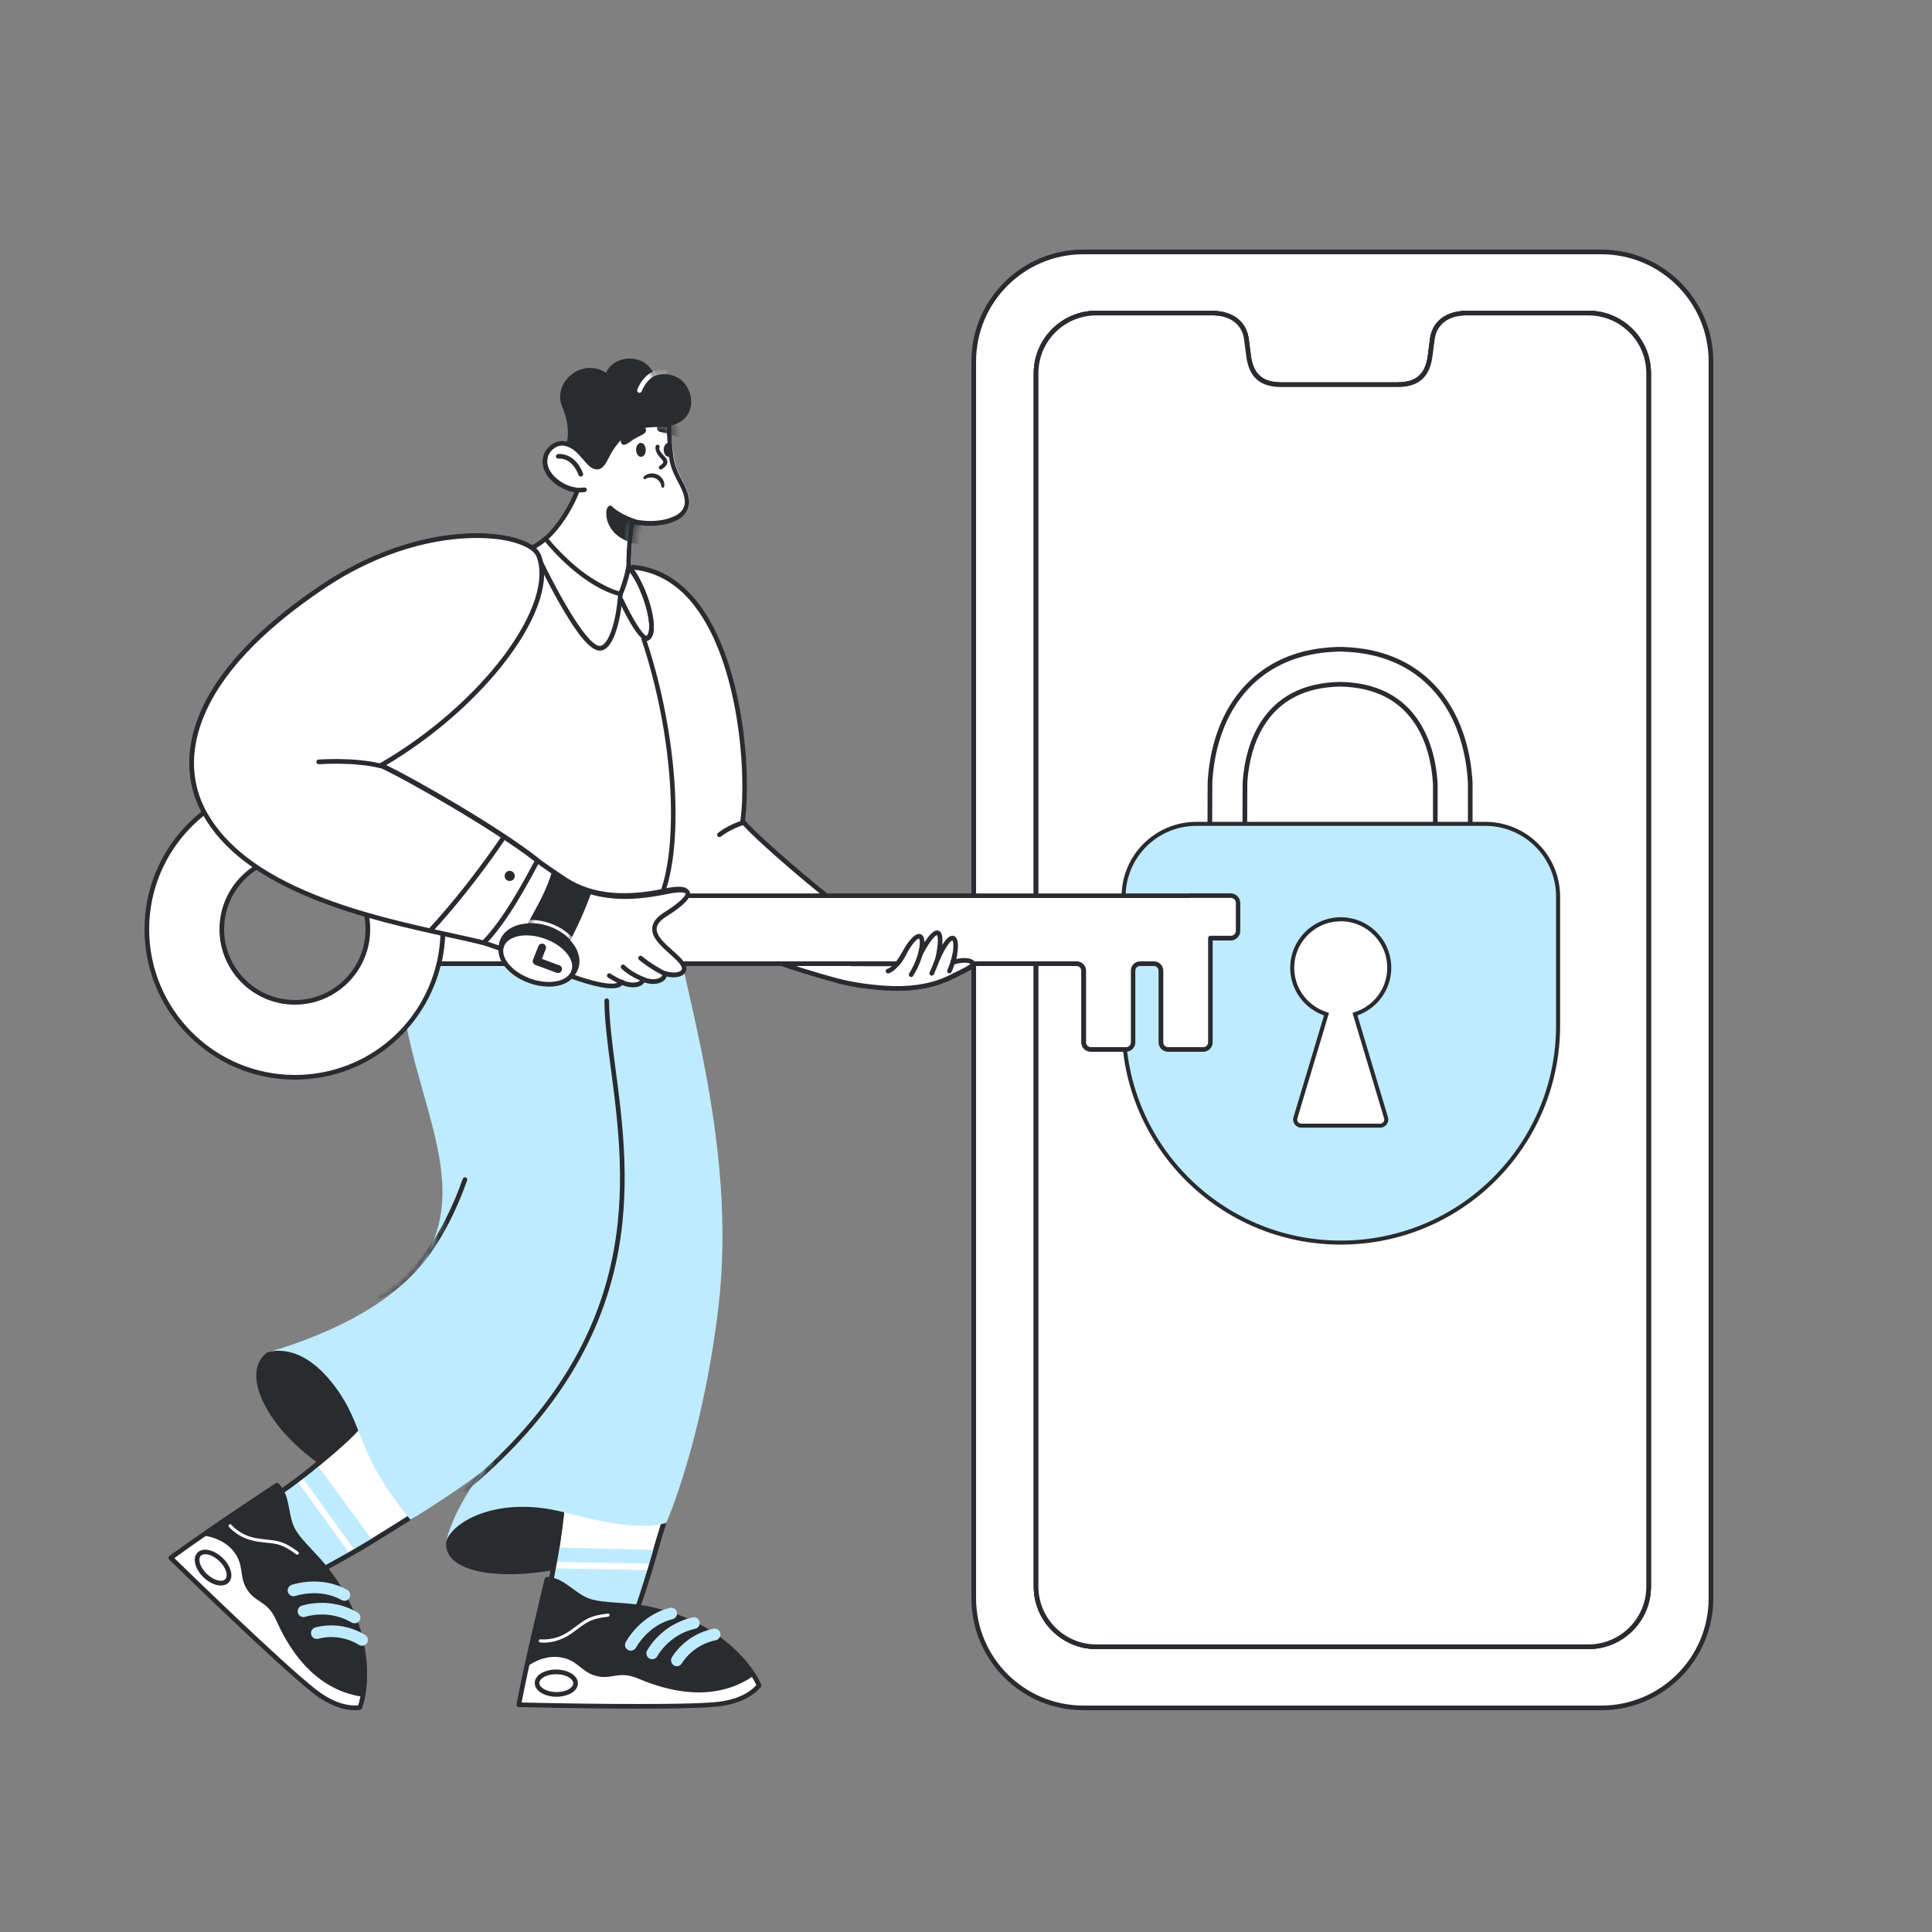 <svg width="240" height="240" viewBox="0 0 240 240" fill="none" xmlns="http://www.w3.org/2000/svg">
<rect x="0" y="0" width="240" height="240" fill="#808080" stroke="none"/>
<g clip-path="url(#clip0_8_1741)">
<path d="M198.939 31.298H134.564C127.052 31.298 120.962 37.384 120.962 44.893V198.563C120.962 206.072 127.052 212.158 134.564 212.158H198.939C206.452 212.158 212.542 206.072 212.542 198.563V44.893C212.542 37.384 206.452 31.298 198.939 31.298ZM204.799 197.091C204.799 201.219 201.451 204.565 197.32 204.565H136.184C132.053 204.565 128.706 201.219 128.706 197.091V46.365C128.706 42.237 132.053 38.891 136.184 38.891H151.063V38.929C151.063 38.929 154.518 38.929 154.855 42.329L155.106 44.238C155.373 46.27 156.325 47.788 159.154 47.788H173.606C176.436 47.788 177.389 46.27 177.655 44.238L177.906 42.329C178.243 38.929 181.699 38.929 181.699 38.929V38.891H197.32C201.451 38.891 204.799 42.237 204.799 46.365V197.091Z" fill="white"/>
<path d="M198.939 212.448H134.564C126.904 212.448 120.672 206.219 120.672 198.563V44.893C120.672 37.237 126.904 31.008 134.564 31.008H198.939C206.6 31.008 212.832 37.237 212.832 44.893V198.563C212.832 206.219 206.6 212.448 198.939 212.448ZM134.564 31.587C127.223 31.587 121.252 37.556 121.252 44.893V198.563C121.252 205.9 127.223 211.869 134.564 211.869H198.939C206.28 211.869 212.252 205.9 212.252 198.563V44.893C212.252 37.556 206.28 31.587 198.939 31.587H134.564ZM197.32 204.854H136.184C131.9 204.854 128.416 201.372 128.416 197.091V46.365C128.416 42.084 131.9 38.602 136.184 38.602H151.063C151.12 38.602 151.173 38.618 151.218 38.647C151.928 38.7 154.827 39.111 155.143 42.3L155.393 44.201C155.693 46.481 156.852 47.498 159.154 47.498H173.606C175.908 47.498 177.069 46.481 177.368 44.201L177.619 42.291C177.933 39.11 180.833 38.7 181.543 38.647C181.589 38.617 181.643 38.602 181.699 38.602H197.32C201.604 38.602 205.088 42.084 205.088 46.365V197.091C205.088 201.372 201.604 204.854 197.32 204.854ZM136.184 39.181C132.22 39.181 128.995 42.404 128.995 46.365V197.091C128.995 201.052 132.22 204.275 136.184 204.275H197.32C201.284 204.275 204.509 201.052 204.509 197.091V46.365C204.509 42.404 201.284 39.181 197.32 39.181H181.842C181.798 39.206 181.749 39.218 181.699 39.218C181.569 39.219 178.501 39.265 178.195 42.357L177.943 44.276C177.602 46.87 176.224 48.078 173.606 48.078H159.154C156.537 48.078 155.159 46.87 154.819 44.276L154.568 42.367C154.26 39.265 151.193 39.219 151.062 39.218C151.012 39.218 150.963 39.205 150.92 39.181H136.184Z" fill="#292B2E"/>
<path d="M204.798 46.365V197.091C204.798 201.219 201.451 204.565 197.32 204.565H136.184C132.053 204.565 128.706 201.219 128.706 197.091V46.365C128.706 42.237 132.053 38.891 136.184 38.891H151.063V38.929C151.063 38.929 154.518 38.929 154.855 42.329L155.106 44.238C155.373 46.27 156.325 47.788 159.154 47.788H173.606C176.436 47.788 177.389 46.27 177.655 44.238L177.906 42.329C178.243 38.929 181.699 38.929 181.699 38.929V38.891H197.32C201.451 38.891 204.798 42.237 204.798 46.365Z" fill="white"/>
<path d="M197.32 204.854H136.184C131.9 204.854 128.416 201.372 128.416 197.091V46.365C128.416 42.084 131.9 38.602 136.184 38.602H151.063C151.12 38.602 151.173 38.618 151.218 38.647C151.928 38.7 154.827 39.111 155.143 42.3L155.393 44.201C155.693 46.481 156.852 47.498 159.154 47.498H173.606C175.908 47.498 177.069 46.481 177.368 44.201L177.619 42.291C177.933 39.11 180.833 38.7 181.543 38.647C181.589 38.617 181.643 38.602 181.699 38.602H197.32C201.604 38.602 205.088 42.084 205.088 46.365V197.091C205.088 201.372 201.604 204.854 197.32 204.854ZM136.184 39.181C132.22 39.181 128.995 42.404 128.995 46.365V197.091C128.995 201.052 132.22 204.275 136.184 204.275H197.32C201.284 204.275 204.509 201.052 204.509 197.091V46.365C204.509 42.404 201.284 39.181 197.32 39.181H181.842C181.798 39.206 181.749 39.218 181.699 39.218C181.569 39.219 178.501 39.265 178.195 42.357L177.943 44.276C177.602 46.87 176.224 48.078 173.606 48.078H159.154C156.537 48.078 155.159 46.87 154.819 44.276L154.568 42.367C154.26 39.265 151.193 39.219 151.062 39.218C151.012 39.218 150.963 39.205 150.92 39.181H136.184Z" fill="#292B2E"/>
<path d="M204.798 46.365V197.091C204.798 201.219 201.451 204.565 197.32 204.565H136.184C132.053 204.565 128.706 201.219 128.706 197.091V46.365C128.706 42.237 132.053 38.891 136.184 38.891H151.063V38.929C151.063 38.929 154.518 38.929 154.855 42.329L155.106 44.238C155.373 46.27 156.325 47.788 159.154 47.788H173.606C176.436 47.788 177.389 46.27 177.655 44.238L177.906 42.329C178.243 38.929 181.699 38.929 181.699 38.929V38.891H197.32C201.451 38.891 204.798 42.237 204.798 46.365Z" fill="white"/>
<path d="M197.32 204.854H136.184C131.9 204.854 128.416 201.372 128.416 197.091V46.365C128.416 42.084 131.9 38.602 136.184 38.602H151.063C151.12 38.602 151.173 38.618 151.218 38.647C151.928 38.7 154.827 39.111 155.143 42.3L155.393 44.201C155.693 46.481 156.852 47.498 159.154 47.498H173.606C175.908 47.498 177.069 46.481 177.368 44.201L177.619 42.291C177.933 39.11 180.833 38.7 181.543 38.647C181.589 38.617 181.643 38.602 181.699 38.602H197.32C201.604 38.602 205.088 42.084 205.088 46.365V197.091C205.088 201.372 201.604 204.854 197.32 204.854ZM136.184 39.181C132.22 39.181 128.995 42.404 128.995 46.365V197.091C128.995 201.052 132.22 204.275 136.184 204.275H197.32C201.284 204.275 204.509 201.052 204.509 197.091V46.365C204.509 42.404 201.284 39.181 197.32 39.181H181.842C181.798 39.206 181.749 39.218 181.699 39.218C181.569 39.219 178.501 39.265 178.195 42.357L177.943 44.276C177.602 46.87 176.224 48.078 173.606 48.078H159.154C156.537 48.078 155.159 46.87 154.819 44.276L154.568 42.367C154.26 39.265 151.193 39.219 151.062 39.218C151.012 39.218 150.963 39.205 150.92 39.181H136.184Z" fill="#292B2E"/>
<path d="M198.081 56.772C198.081 58.551 197.242 60.135 195.939 61.15C194.999 61.882 193.817 62.318 192.532 62.318C191.246 62.318 190.063 61.881 189.122 61.147C187.821 60.131 186.984 58.549 186.984 56.772C186.984 53.71 189.468 51.227 192.532 51.227C195.596 51.227 198.081 53.71 198.081 56.772Z" fill="white"/>
<path d="M179.86 87.703C177.924 84.583 174.107 80.888 166.861 80.663V80.652C166.73 80.652 166.6 80.653 166.471 80.654C166.341 80.653 166.212 80.652 166.082 80.652V80.663C158.836 80.888 155.019 84.583 153.083 87.703C151.354 90.488 150.501 93.787 150.312 97.13C150.289 97.13 150.289 108.715 150.289 108.715L154.635 108.329C154.635 108.329 154.635 97.13 154.66 97.13C154.834 94.564 155.49 92.066 156.777 89.992C158.786 86.754 162.047 85.076 166.471 85C170.896 85.076 174.156 86.754 176.166 89.992C177.497 92.136 178.152 94.734 178.299 97.392C178.3 97.42 178.3 108.908 178.3 108.908L182.647 110.163C182.647 110.163 182.647 97.323 182.638 97.272C182.466 93.881 181.613 90.528 179.86 87.703Z" fill="white"/>
<path d="M182.647 110.452C182.62 110.452 182.593 110.449 182.567 110.441L178.22 109.186C178.16 109.169 178.107 109.132 178.069 109.082C178.031 109.032 178.011 108.97 178.011 108.908C178.011 108.795 178.011 97.705 178.009 97.402C177.854 94.607 177.132 92.098 175.92 90.145C173.968 86.999 170.789 85.365 166.472 85.289C162.154 85.365 158.975 86.999 157.023 90.145C155.849 92.037 155.132 94.459 154.949 97.15C154.949 97.155 154.948 97.161 154.948 97.166C154.929 97.57 154.925 105.343 154.925 108.328C154.925 108.401 154.898 108.471 154.849 108.524C154.801 108.577 154.733 108.611 154.661 108.617L150.315 109.003C150.275 109.007 150.234 109.002 150.196 108.989C150.158 108.976 150.123 108.955 150.093 108.928C150.064 108.901 150.04 108.868 150.024 108.831C150.008 108.795 149.999 108.755 149.999 108.715C149.999 108.715 149.999 105.818 150.002 102.922C150.004 101.474 150.006 100.026 150.009 98.939C150.011 98.396 150.013 97.943 150.015 97.626C150.016 97.467 150.017 97.341 150.019 97.256C150.019 97.219 150.02 97.168 150.028 97.114L150.023 97.114C150.227 93.495 151.2 90.187 152.837 87.55C154.782 84.415 158.643 80.631 165.993 80.376C166.043 80.36 166.097 80.362 166.15 80.362C166.259 80.362 166.367 80.363 166.475 80.365C166.604 80.362 166.733 80.362 166.862 80.362C166.892 80.362 166.922 80.367 166.95 80.376C174.3 80.631 178.161 84.414 180.106 87.55C181.765 90.224 182.741 93.58 182.928 97.257L182.926 97.257C182.931 97.455 182.937 98.861 182.937 110.163C182.937 110.201 182.93 110.238 182.915 110.274C182.9 110.309 182.879 110.341 182.852 110.368C182.825 110.395 182.793 110.416 182.758 110.43C182.723 110.445 182.685 110.452 182.647 110.452ZM178.59 108.69L182.357 109.778C182.357 105.35 182.355 97.555 182.349 97.288L182.349 97.287C182.167 93.707 181.221 90.446 179.614 87.855C177.736 84.829 173.997 81.175 166.852 80.953C166.828 80.952 166.804 80.948 166.781 80.942C166.678 80.942 166.577 80.942 166.475 80.944C166.371 80.942 166.266 80.942 166.162 80.942C166.139 80.948 166.115 80.952 166.091 80.953C158.946 81.175 155.207 84.829 153.329 87.855C151.743 90.411 150.8 93.624 150.602 97.147C150.601 97.153 150.601 97.159 150.6 97.165C150.583 97.556 150.579 105.107 150.579 108.398L154.346 108.063C154.346 107.302 154.346 105.016 154.349 102.729C154.35 101.329 154.353 99.929 154.356 98.879C154.358 98.353 154.36 97.915 154.362 97.609C154.363 97.455 154.365 97.334 154.366 97.251C154.366 97.215 154.367 97.164 154.376 97.111L154.371 97.111C154.56 94.326 155.307 91.811 156.53 89.84C158.594 86.514 161.937 84.788 166.466 84.71H166.476C171.006 84.788 174.349 86.514 176.412 89.84C177.676 91.876 178.429 94.483 178.588 97.376C178.589 97.387 178.59 97.411 178.59 108.69Z" fill="#292B2E"/>
<path d="M166.565 154.359C151.659 154.359 139.576 142.282 139.576 127.385V111.382C139.576 106.39 143.625 102.343 148.62 102.343H184.509C189.504 102.343 193.553 106.39 193.553 111.382V127.385C193.553 142.282 181.47 154.359 166.565 154.359Z" fill="#BFEBFF" stroke="#292B2E" stroke-width="0.5"/>
<path d="M166.224 114.203L166.211 113.954L166.224 114.203C169.702 114.02 172.578 116.784 172.578 120.218C172.578 122.846 170.893 125.08 168.544 125.903L168.318 125.982L168.387 126.211L172.177 138.854C172.177 138.854 172.177 138.854 172.177 138.854C172.323 139.342 171.957 139.834 171.447 139.834H161.654C161.143 139.834 160.777 139.342 160.924 138.854L160.684 138.782L160.924 138.854L164.714 126.211L164.783 125.982L164.557 125.903C162.151 125.061 160.442 122.738 160.526 120.027C160.622 116.918 163.116 114.367 166.224 114.203Z" fill="white" stroke="#292B2E" stroke-width="0.5"/>
</g>
<g clip-path="url(#clip1_8_1741)">
<path d="M82.642 187.58C74.994 196.648 54.696 197.382 55.758 191.424C57.439 186.045 73.855 181.013 82.062 185.262L82.642 187.58Z" fill="#292B2E"/>
<path d="M63.31 195.557C60.973 195.557 58.926 195.229 57.526 194.562C55.942 193.819 55.237 192.718 55.469 191.376C55.469 191.366 55.478 191.356 55.478 191.337C56.087 189.386 58.578 187.368 62.315 185.813C65.444 184.509 69.055 183.669 72.503 183.447C76.375 183.196 79.716 183.737 82.188 185.011C82.265 185.05 82.314 185.118 82.333 185.195L82.912 187.513C82.931 187.599 82.912 187.696 82.854 187.773C81.406 189.492 79.445 190.999 77.041 192.245C74.917 193.346 72.425 194.234 69.857 194.804C67.597 195.306 65.347 195.557 63.31 195.557ZM56.038 191.501C55.855 192.563 56.434 193.423 57.767 194.051C60.287 195.229 64.98 195.306 69.731 194.244C75.081 193.046 79.658 190.603 82.314 187.513L81.802 185.465C79.445 184.277 76.24 183.785 72.541 184.026C69.152 184.248 65.598 185.079 62.537 186.354C58.984 187.841 56.608 189.714 56.038 191.501Z" fill="#292B2E"/>
<path d="M83.105 187.088C83.105 187.088 81.811 191.26 81.483 192.447L81.454 192.534L81.222 193.346C81.193 193.433 81.174 193.519 81.145 193.616C81.106 193.732 81.078 193.848 81.039 193.973L80.952 194.263C80.942 194.282 80.942 194.302 80.933 194.321C80.884 194.495 80.826 194.669 80.778 194.833C80.759 194.91 80.73 194.978 80.711 195.055L80.682 195.171C80.653 195.277 80.614 195.393 80.585 195.499C79.803 198.049 79.137 199.951 79.108 200.038C79.079 200.125 79.098 200.038 79.088 200.038H79.04C78.113 200.067 67.935 200.26 68.717 196.764C68.717 196.745 68.476 196.214 68.476 196.204C68.573 195.76 68.669 195.296 68.766 194.814C68.766 194.785 68.775 194.756 68.785 194.727C68.833 194.495 68.872 194.253 68.92 194.012C69.026 193.423 69.133 192.824 69.219 192.225C69.277 191.878 69.326 191.53 69.374 191.192C69.422 190.883 69.461 190.574 69.499 190.275C69.509 190.188 69.519 190.101 69.538 190.014C69.683 188.951 69.799 187.947 69.886 187.039C69.992 185.938 70.06 184.992 70.079 184.355V184.007C70.079 183.891 70.079 183.775 70.069 183.659C69.944 182.182 72.493 182.684 75.361 183.698C78.084 184.664 81.106 186.093 82.42 186.75C82.845 186.952 83.086 187.078 83.105 187.088Z" fill="white"/>
<path d="M78.19 200.338C77.292 200.338 75.853 200.309 74.357 200.154C71.45 199.855 69.587 199.227 68.804 198.281C68.447 197.846 68.312 197.344 68.408 196.793C68.379 196.735 68.35 196.658 68.322 196.6C68.177 196.281 68.177 196.281 68.177 196.214C68.177 196.195 68.177 196.175 68.186 196.146C68.283 195.721 68.379 195.267 68.476 194.765L68.486 194.688C68.534 194.447 68.573 194.215 68.621 193.973C68.727 193.404 68.824 192.805 68.92 192.187C68.969 191.878 69.017 191.54 69.075 191.153C69.123 190.844 69.162 190.545 69.2 190.236L69.239 189.975C69.374 188.98 69.49 187.976 69.587 187.01C69.693 185.938 69.76 184.992 69.78 184.345V184.017C69.78 183.901 69.78 183.794 69.77 183.688C69.731 183.186 69.953 182.896 70.147 182.751C70.861 182.201 72.599 182.423 75.457 183.437C78.403 184.48 81.628 186.045 82.545 186.499C82.845 186.643 83.202 186.827 83.26 186.865C83.366 186.933 83.414 187.068 83.376 187.194C83.366 187.232 82.072 191.376 81.754 192.544C81.744 192.573 81.734 192.602 81.725 192.641C81.657 192.892 81.589 193.133 81.512 193.384L81.367 193.877L81.309 194.08C81.29 194.128 81.28 194.186 81.261 194.244L81.203 194.427C81.145 194.601 81.097 194.775 81.049 194.939C81.029 194.997 81.01 195.055 81 195.113L80.981 195.171C80.971 195.209 80.962 195.248 80.952 195.277C80.913 195.393 80.884 195.499 80.846 195.615C80.112 198.001 79.484 199.816 79.368 200.154C79.33 200.27 79.214 200.357 79.088 200.357H79.021C78.915 200.338 78.615 200.338 78.19 200.338ZM68.775 196.175C68.795 196.224 68.833 196.301 68.853 196.359C68.997 196.697 68.997 196.697 68.997 196.764C68.997 196.784 68.997 196.803 68.988 196.832C68.901 197.247 68.978 197.595 69.249 197.923C70.562 199.517 75.863 199.835 78.885 199.758C79.088 199.169 79.658 197.518 80.295 195.422C80.324 195.316 80.363 195.2 80.392 195.094C80.402 195.065 80.411 195.016 80.431 194.978L80.45 194.929C80.469 194.871 80.489 194.814 80.498 194.756C80.546 194.591 80.595 194.418 80.653 194.244L80.711 194.06C80.73 194.002 80.74 193.954 80.759 193.896L80.817 193.693L80.962 193.201C81.029 192.959 81.106 192.708 81.174 192.457V192.447C81.184 192.419 81.184 192.399 81.193 192.37C81.474 191.347 82.478 188.121 82.748 187.223C82.642 187.165 82.497 187.097 82.294 186.991C81.386 186.537 78.181 184.992 75.264 183.959C71.827 182.742 70.803 182.954 70.504 183.186C70.427 183.244 70.33 183.35 70.349 183.621C70.359 183.746 70.359 183.872 70.359 183.988V184.355C70.34 185.011 70.272 185.967 70.166 187.059C70.069 188.034 69.953 189.038 69.818 190.043L69.78 190.304C69.741 190.613 69.693 190.912 69.654 191.221C69.596 191.607 69.548 191.945 69.5 192.264C69.403 192.882 69.297 193.481 69.191 194.06C69.142 194.302 69.104 194.543 69.055 194.775C69.055 194.785 69.046 194.804 69.046 194.823L69.036 194.852C68.959 195.345 68.872 195.77 68.775 196.175Z" fill="#292B2E"/>
<path d="M81.454 192.544L81.222 193.355C81.193 193.442 81.174 193.529 81.145 193.626C81.106 193.742 81.078 193.857 81.039 193.983L80.952 194.273C80.942 194.292 80.942 194.311 80.933 194.331C80.884 194.505 80.826 194.678 80.778 194.843C80.759 194.92 80.73 194.987 80.711 195.065L80.682 195.181C80.653 195.287 80.614 195.403 80.585 195.509C79.803 198.058 79.137 199.961 79.108 200.048C79.079 200.135 79.098 200.048 79.088 200.048H79.04C78.113 200.077 67.935 200.27 68.717 196.774C68.717 196.755 68.476 196.224 68.476 196.214C68.573 195.77 68.669 195.306 68.766 194.823C68.766 194.794 68.775 194.765 68.785 194.736C68.833 194.505 68.872 194.263 68.92 194.022C69.026 193.433 69.133 192.834 69.219 192.235L76.066 192.409L81.454 192.544Z" fill="#BFEBFF"/>
<path d="M80.962 194.263C80.952 194.282 80.952 194.302 80.942 194.321C80.894 194.495 80.836 194.669 80.788 194.833C80.769 194.91 80.74 194.978 80.72 195.055L68.766 194.814C68.766 194.785 68.775 194.756 68.785 194.727C68.833 194.495 68.872 194.253 68.92 194.012L71.576 194.07L80.962 194.263Z" fill="white"/>
<path d="M78.19 200.338C77.292 200.338 75.853 200.309 74.357 200.154C71.45 199.855 69.587 199.227 68.804 198.281C68.447 197.846 68.312 197.344 68.408 196.793C68.379 196.735 68.35 196.658 68.322 196.6C68.177 196.281 68.177 196.281 68.177 196.214C68.177 196.195 68.177 196.175 68.186 196.146C68.283 195.721 68.379 195.267 68.476 194.765L68.486 194.688C68.534 194.447 68.573 194.215 68.621 193.973C68.727 193.404 68.824 192.805 68.92 192.187C68.969 191.878 69.017 191.54 69.075 191.153C69.123 190.844 69.162 190.545 69.2 190.236L69.239 189.975C69.374 188.98 69.49 187.976 69.587 187.01C69.693 185.938 69.76 184.992 69.78 184.345V184.017C69.78 183.901 69.78 183.794 69.77 183.688C69.731 183.186 69.953 182.896 70.147 182.751C70.861 182.201 72.599 182.423 75.457 183.437C78.403 184.48 81.628 186.045 82.545 186.499C82.845 186.643 83.202 186.827 83.26 186.865C83.366 186.933 83.414 187.068 83.376 187.194C83.366 187.232 82.072 191.376 81.754 192.544C81.744 192.573 81.734 192.602 81.725 192.641C81.657 192.892 81.589 193.133 81.512 193.384L81.367 193.877L81.309 194.08C81.29 194.128 81.28 194.186 81.261 194.244L81.203 194.427C81.145 194.601 81.097 194.775 81.049 194.939C81.029 194.997 81.01 195.055 81 195.113L80.981 195.171C80.971 195.209 80.962 195.248 80.952 195.277C80.913 195.393 80.884 195.499 80.846 195.615C80.112 198.001 79.484 199.816 79.368 200.154C79.33 200.27 79.214 200.357 79.088 200.357H79.021C78.915 200.338 78.615 200.338 78.19 200.338ZM68.775 196.175C68.795 196.224 68.833 196.301 68.853 196.359C68.997 196.697 68.997 196.697 68.997 196.764C68.997 196.784 68.997 196.803 68.988 196.832C68.901 197.247 68.978 197.595 69.249 197.923C70.562 199.517 75.863 199.835 78.885 199.758C79.088 199.169 79.658 197.518 80.295 195.422C80.324 195.316 80.363 195.2 80.392 195.094C80.402 195.065 80.411 195.016 80.431 194.978L80.45 194.929C80.469 194.871 80.489 194.814 80.498 194.756C80.546 194.591 80.595 194.418 80.653 194.244L80.711 194.06C80.73 194.002 80.74 193.954 80.759 193.896L80.817 193.693L80.962 193.201C81.029 192.959 81.106 192.708 81.174 192.457V192.447C81.184 192.419 81.184 192.399 81.193 192.37C81.474 191.347 82.478 188.121 82.748 187.223C82.642 187.165 82.497 187.097 82.294 186.991C81.386 186.537 78.181 184.992 75.264 183.959C71.827 182.742 70.803 182.954 70.504 183.186C70.427 183.244 70.33 183.35 70.349 183.621C70.359 183.746 70.359 183.872 70.359 183.988V184.355C70.34 185.011 70.272 185.967 70.166 187.059C70.069 188.034 69.953 189.038 69.818 190.043L69.78 190.304C69.741 190.613 69.693 190.912 69.654 191.221C69.596 191.607 69.548 191.945 69.5 192.264C69.403 192.882 69.297 193.481 69.191 194.06C69.142 194.302 69.104 194.543 69.055 194.775C69.055 194.785 69.046 194.804 69.046 194.823L69.036 194.852C68.959 195.345 68.872 195.77 68.775 196.175Z" fill="#292B2E"/>
<path d="M53.846 105.579C51.384 131.142 83.636 136.55 62.682 178.367C61.011 181.699 56.811 186.035 55.44 191.404C56.454 188.758 62.228 185.822 70.088 187.87C76.365 189.512 79.87 189.956 82.767 189.183C82.767 189.183 87.2 179.226 89.218 162.625C91.767 141.746 84.39 121.533 83.414 112.503C82.7 105.898 60.336 99.727 53.846 105.579Z" fill="#BFEBFF"/>
<path d="M67.945 196.185C67.945 196.185 65.463 206.296 64.44 211.772C64.44 211.772 82.642 212.226 88.687 211.743C91.97 211.482 93.544 210.265 94.297 209.377V209.367C94.297 209.358 94.297 209.358 94.287 209.348C94.114 208.933 92.298 204.819 86.359 201.796C85.433 201.323 82.458 200.009 79.03 199.584C76.684 199.295 74.685 199.391 73.179 198.879C71.276 198.242 69.876 196.185 67.945 196.185Z" fill="white"/>
<path d="M79.349 212.255C72.31 212.255 64.565 212.062 64.44 212.062C64.353 212.062 64.275 212.023 64.218 211.956C64.16 211.888 64.14 211.801 64.16 211.724C65.174 206.296 67.636 196.224 67.665 196.117C67.694 195.992 67.81 195.895 67.945 195.895C69.152 195.895 70.166 196.629 71.132 197.344C71.807 197.836 72.512 198.358 73.275 198.609C74.202 198.918 75.332 198.995 76.645 199.092C77.408 199.14 78.21 199.198 79.059 199.304C82.941 199.787 86.128 201.361 86.485 201.545C92.443 204.577 94.326 208.72 94.548 209.232V209.242C94.558 209.251 94.558 209.261 94.558 209.271V209.28C94.597 209.377 94.577 209.493 94.51 209.57C92.993 211.347 90.512 211.888 88.706 212.033C86.63 212.207 83.086 212.255 79.349 212.255ZM64.797 211.492C67.327 211.55 83.163 211.898 88.667 211.463C91.603 211.231 93.158 210.208 93.959 209.329C93.582 208.498 91.661 204.828 86.224 202.057C85.886 201.883 82.767 200.347 78.992 199.874C78.152 199.768 77.37 199.72 76.607 199.662C75.255 199.565 74.086 199.488 73.082 199.15C72.232 198.86 71.498 198.319 70.784 197.798C69.915 197.16 69.094 196.562 68.167 196.475C67.8 197.991 65.743 206.489 64.797 211.492Z" fill="#292B2E"/>
<path d="M67.897 196.137C68.669 196.32 69.789 196.542 70.504 197.199C73.98 200.386 77.051 198.677 81.164 199.826C85.49 200.985 89.662 203.138 92.549 206.625C92.945 207.107 93.37 207.697 93.65 208.15C88.416 211.811 82.314 209.802 79.31 208.527C76.722 207.426 75.931 208.817 73.816 208.121C72.049 207.542 71.711 206.132 69.451 205.852C67.346 205.591 65.569 206.963 65.569 206.963C65.569 206.963 66.545 201.062 67.897 196.137Z" fill="#292B2E"/>
<path d="M69.142 210.777H69.084C67.578 210.758 66.409 209.995 66.429 209.049C66.439 208.566 66.738 208.131 67.288 207.822C67.79 207.542 68.447 207.388 69.133 207.397C70.639 207.417 71.807 208.179 71.788 209.126C71.778 209.609 71.479 210.043 70.929 210.352C70.436 210.623 69.809 210.777 69.142 210.777ZM69.065 207.977C68.495 207.977 67.964 208.102 67.568 208.324C67.356 208.44 67.008 208.701 66.999 209.058C66.989 209.599 67.829 210.179 69.084 210.198C69.673 210.207 70.224 210.082 70.639 209.85C70.851 209.734 71.199 209.474 71.209 209.116C71.218 208.575 70.378 207.996 69.123 207.977H69.065Z" fill="#292B2E"/>
<path d="M67.559 204.056C67.279 204.056 67.114 204.036 67.095 204.027C66.989 204.007 66.921 203.911 66.931 203.805C66.95 203.698 67.047 203.631 67.153 203.64C67.172 203.64 68.91 203.882 70.678 202.665C71.064 202.395 71.383 202.163 71.672 201.95C72.754 201.139 73.353 200.685 75.516 200.444C75.622 200.434 75.718 200.511 75.728 200.618C75.738 200.724 75.66 200.82 75.554 200.83C73.497 201.062 72.966 201.468 71.894 202.259C71.605 202.472 71.286 202.713 70.89 202.984C69.538 203.911 68.225 204.056 67.559 204.056Z" fill="white"/>
<path d="M78.364 205.06C78.248 205.06 78.132 205.031 78.026 204.973C77.669 204.79 77.534 204.345 77.727 203.998C77.804 203.863 79.542 200.627 83.212 199.739C83.598 199.642 83.994 199.884 84.081 200.27C84.177 200.656 83.936 201.052 83.55 201.139C80.537 201.863 79.021 204.635 79.011 204.664C78.876 204.915 78.625 205.06 78.364 205.06ZM81.02 206.113C80.904 206.113 80.788 206.084 80.682 206.026C80.324 205.842 80.189 205.408 80.382 205.05C80.45 204.915 82.14 201.777 86.051 200.917C86.437 200.83 86.823 201.081 86.91 201.468C86.997 201.854 86.746 202.24 86.36 202.327C83.134 203.032 81.676 205.688 81.667 205.717C81.531 205.978 81.28 206.113 81.02 206.113ZM84.081 206.982C83.965 206.982 83.839 206.953 83.733 206.885C83.385 206.692 83.26 206.248 83.453 205.9C83.521 205.784 85.066 203.061 88.629 202.327C89.025 202.25 89.401 202.501 89.488 202.887C89.566 203.283 89.314 203.66 88.928 203.747C86.031 204.345 84.776 206.518 84.718 206.605C84.583 206.847 84.341 206.982 84.081 206.982Z" fill="#BFEBFF"/>
<path d="M33.298 168.275C42.066 165.32 59.438 184.113 53.576 185.938C39.768 186.421 28.373 172.128 33.298 168.275Z" fill="#292B2E"/>
<path d="M52.91 186.247C48.497 186.247 43.891 184.751 39.874 181.998C36.224 179.497 33.394 176.213 32.294 173.21C31.473 170.95 31.762 169.115 33.114 168.062C33.143 168.043 33.172 168.024 33.201 168.014C35.161 167.348 37.605 167.676 40.472 168.98C42.906 170.091 45.513 171.848 48.004 174.079C50.119 175.972 51.992 178.068 53.277 179.98C54.233 181.409 55.314 183.418 55.005 184.837C54.861 185.523 54.397 186.006 53.673 186.228C53.644 186.238 53.624 186.238 53.596 186.238C53.364 186.238 53.132 186.247 52.91 186.247ZM33.433 168.536C31.946 169.743 32.419 171.848 32.844 172.997C33.887 175.846 36.706 179.111 40.202 181.506C44.123 184.19 48.613 185.658 52.91 185.658C53.113 185.658 53.315 185.658 53.528 185.649C54.03 185.484 54.329 185.166 54.436 184.693C54.861 182.722 51.935 178.338 47.618 174.485C43.408 170.738 37.489 167.213 33.433 168.536Z" fill="#292B2E"/>
<path d="M51.336 188.246C51.336 188.246 47.386 190.728 46.373 191.347C46.343 191.366 46.324 191.375 46.295 191.395C45.561 191.849 44.827 192.274 44.142 192.67C43.91 192.805 43.688 192.93 43.475 193.056C41.38 194.253 39.787 195.084 39.719 195.123C39.652 195.161 39.71 195.123 39.71 195.113L39.69 195.094C39.681 195.094 39.681 195.084 39.681 195.084C39.005 194.485 31.724 187.937 34.572 185.987C34.582 185.977 34.766 185.446 34.775 185.436C34.833 185.398 34.901 185.349 34.968 185.311C35.596 184.876 36.243 184.412 36.89 183.92C37.093 183.765 37.295 183.611 37.508 183.456L37.913 183.138C38.184 182.925 38.445 182.722 38.705 182.51C38.715 182.51 38.715 182.5 38.715 182.5C38.725 182.491 38.734 182.491 38.744 182.481C38.966 182.307 39.188 182.124 39.401 181.95C39.468 181.892 39.536 181.844 39.603 181.786C40.395 181.129 41.148 180.501 41.805 179.922C42.606 179.217 43.273 178.599 43.707 178.154C43.717 178.145 43.727 178.126 43.746 178.116C43.891 177.971 44.953 176.831 45.088 176.667C47.048 174.147 51.297 188.063 51.336 188.246Z" fill="white"/>
<path d="M39.719 195.412C39.652 195.412 39.594 195.393 39.536 195.354C39.536 195.354 39.526 195.345 39.507 195.335L39.488 195.316L39.478 195.306C38.464 194.408 33.443 189.821 33.607 187.117C33.645 186.566 33.877 186.122 34.312 185.803C34.331 185.745 34.36 185.668 34.379 185.61C34.495 185.282 34.495 185.282 34.544 185.233L34.582 185.195C34.64 185.156 34.708 185.108 34.766 185.069C35.364 184.654 36.011 184.19 36.687 183.679L37.296 183.215L37.701 182.896C37.962 182.693 38.232 182.481 38.493 182.269L38.503 182.259L38.522 182.24C38.744 182.056 38.966 181.882 39.179 181.708C39.217 181.679 39.256 181.65 39.294 181.612L39.381 181.544C40.135 180.926 40.878 180.298 41.573 179.69C42.346 179.014 43.022 178.386 43.466 177.942L43.476 177.932L43.505 177.903C43.65 177.759 44.702 176.629 44.828 176.484C45.166 176.059 45.532 176.04 45.793 176.097C46.16 176.184 47.28 176.435 49.588 182.336C50.718 185.233 51.597 188.102 51.616 188.198C51.645 188.314 51.587 188.44 51.49 188.507C51.452 188.536 47.531 190.999 46.527 191.607C46.498 191.627 46.479 191.636 46.45 191.656C45.774 192.071 45.04 192.505 44.287 192.94C44.065 193.066 43.843 193.201 43.63 193.317L43.62 193.326C41.477 194.543 39.874 195.393 39.855 195.393C39.816 195.403 39.768 195.412 39.719 195.412ZM34.997 185.62C34.978 185.668 34.959 185.736 34.939 185.794C34.824 186.132 34.824 186.132 34.766 186.189L34.727 186.228C34.399 186.46 34.225 186.759 34.196 187.155C34.07 189.145 37.585 192.843 39.758 194.785C40.221 194.533 41.602 193.8 43.331 192.814L43.34 192.805C43.553 192.679 43.775 192.554 43.997 192.428C44.741 191.994 45.465 191.569 46.151 191.153C46.179 191.134 46.199 191.124 46.228 191.105C47.106 190.574 50.206 188.623 50.998 188.121C50.785 187.406 50.003 184.944 49.028 182.471C47.058 177.449 46.015 176.735 45.668 176.658C45.571 176.638 45.446 176.638 45.291 176.841C45.146 177.025 44.074 178.174 43.929 178.309L43.92 178.319L43.891 178.348C43.437 178.802 42.761 179.439 41.969 180.125C41.264 180.743 40.521 181.37 39.758 181.998L39.671 182.066C39.632 182.095 39.594 182.133 39.555 182.162C39.343 182.336 39.121 182.51 38.908 182.693L38.879 182.722L38.87 182.732C38.609 182.945 38.339 183.157 38.078 183.36C37.943 183.466 37.807 183.572 37.663 183.679C37.46 183.833 37.257 183.997 37.044 184.152C36.369 184.664 35.712 185.137 35.113 185.552C35.075 185.571 35.036 185.591 34.997 185.62Z" fill="#292B2E"/>
<path d="M46.305 191.395C45.571 191.849 44.837 192.274 44.152 192.67C43.92 192.805 43.698 192.93 43.485 193.056C41.39 194.253 39.797 195.084 39.729 195.123C39.661 195.161 39.719 195.123 39.719 195.113L39.7 195.094C39.69 195.094 39.69 195.084 39.69 195.084C39.014 194.485 31.733 187.937 34.582 185.987C34.592 185.977 34.775 185.446 34.785 185.436C34.843 185.398 34.91 185.349 34.978 185.311C35.461 184.973 36.166 184.451 36.89 183.901C37.093 183.746 37.296 183.592 37.508 183.437C37.943 183.109 38.367 182.78 38.734 182.5C38.744 182.491 38.754 182.491 38.763 182.481C39.005 182.298 39.227 182.124 39.401 181.988L46.305 191.395Z" fill="#BFEBFF"/>
<path d="M44.142 192.679C43.91 192.814 43.688 192.94 43.476 193.066L36.871 183.91L36.861 183.891C37.064 183.736 37.267 183.582 37.479 183.427L37.489 183.447L44.142 192.679Z" fill="white"/>
<path d="M39.719 195.412C39.652 195.412 39.594 195.393 39.536 195.354C39.536 195.354 39.526 195.345 39.507 195.335L39.488 195.316L39.478 195.306C38.464 194.408 33.443 189.821 33.607 187.117C33.645 186.566 33.877 186.122 34.312 185.803C34.331 185.745 34.36 185.668 34.379 185.61C34.495 185.282 34.495 185.282 34.544 185.233L34.582 185.195C34.64 185.156 34.708 185.108 34.766 185.069C35.364 184.654 36.011 184.19 36.687 183.679L37.296 183.215L37.701 182.896C37.962 182.693 38.232 182.481 38.493 182.269L38.503 182.259L38.522 182.24C38.744 182.056 38.966 181.882 39.179 181.708C39.217 181.679 39.256 181.65 39.294 181.612L39.381 181.544C40.135 180.926 40.878 180.298 41.573 179.69C42.346 179.014 43.022 178.386 43.466 177.942L43.476 177.932L43.505 177.903C43.65 177.759 44.702 176.629 44.828 176.484C45.166 176.059 45.532 176.04 45.793 176.097C46.16 176.184 47.28 176.435 49.588 182.336C50.718 185.233 51.597 188.102 51.616 188.198C51.645 188.314 51.587 188.44 51.49 188.507C51.452 188.536 47.531 190.999 46.527 191.607C46.498 191.627 46.479 191.636 46.45 191.656C45.774 192.071 45.04 192.505 44.287 192.94C44.065 193.066 43.843 193.201 43.63 193.317L43.62 193.326C41.477 194.543 39.874 195.393 39.855 195.393C39.816 195.403 39.768 195.412 39.719 195.412ZM34.997 185.62C34.978 185.668 34.959 185.736 34.939 185.794C34.824 186.132 34.824 186.132 34.766 186.189L34.727 186.228C34.399 186.46 34.225 186.759 34.196 187.155C34.07 189.145 37.585 192.843 39.758 194.785C40.221 194.533 41.602 193.8 43.331 192.814L43.34 192.805C43.553 192.679 43.775 192.554 43.997 192.428C44.741 191.994 45.465 191.569 46.151 191.153C46.179 191.134 46.199 191.124 46.228 191.105C47.106 190.574 50.206 188.623 50.998 188.121C50.785 187.406 50.003 184.944 49.028 182.471C47.058 177.449 46.015 176.735 45.668 176.658C45.571 176.638 45.446 176.638 45.291 176.841C45.146 177.025 44.074 178.174 43.929 178.309L43.92 178.319L43.891 178.348C43.437 178.802 42.761 179.439 41.969 180.125C41.264 180.743 40.521 181.37 39.758 181.998L39.671 182.066C39.632 182.095 39.594 182.133 39.555 182.162C39.343 182.336 39.121 182.51 38.908 182.693L38.879 182.722L38.87 182.732C38.609 182.945 38.339 183.157 38.078 183.36C37.943 183.466 37.807 183.572 37.663 183.679C37.46 183.833 37.257 183.997 37.044 184.152C36.369 184.664 35.712 185.137 35.113 185.552C35.075 185.571 35.036 185.591 34.997 185.62Z" fill="#292B2E"/>
<path d="M53.847 105.579C41.68 126.246 61.379 142.47 52.659 156.416C49.656 161.215 41.998 165.484 33.134 168.034C33.8 167.782 37.933 166.624 42.278 173.191C45.252 177.681 44.538 181.023 50.998 188.797C62.875 181.457 64.459 178.637 64.459 178.637C86.533 155.672 72.725 124.961 73.343 105.106C66.303 102.807 57.526 102.266 53.847 105.579Z" fill="#BFEBFF"/>
<mask id="mask0_8_1741" style="mask-type:luminance" maskUnits="userSpaceOnUse" x="33" y="103" width="45" height="86">
<path d="M53.847 105.579C41.68 126.246 61.379 142.47 52.659 156.416C49.656 161.215 41.998 165.484 33.134 168.034C33.8 167.782 37.933 166.624 42.278 173.191C45.252 177.681 44.538 181.023 50.998 188.797C62.875 181.457 64.459 178.637 64.459 178.637C86.533 155.672 72.725 124.961 73.343 105.106C66.303 102.807 57.526 102.266 53.847 105.579Z" fill="white"/>
</mask>
<g mask="url(#mask0_8_1741)">
<path d="M47.155 161.293C47.039 161.293 46.923 161.215 46.884 161.1C46.836 160.945 46.913 160.781 47.068 160.733C47.087 160.723 48.613 160.182 50.65 158.154C52.533 156.28 55.247 152.727 57.487 146.44C57.545 146.285 57.709 146.208 57.854 146.266C58.008 146.324 58.086 146.488 58.028 146.633C56.772 150.177 54.532 155.131 51.017 158.598C48.893 160.694 47.319 161.254 47.251 161.273C47.222 161.283 47.193 161.293 47.155 161.293Z" fill="#292B2E"/>
</g>
<mask id="mask1_8_1741" style="mask-type:luminance" maskUnits="userSpaceOnUse" x="53" y="103" width="37" height="89">
<path d="M53.846 105.579C51.384 131.142 83.636 136.55 62.682 178.367C61.011 181.699 56.811 186.035 55.44 191.404C56.454 188.758 62.228 185.822 70.088 187.87C76.365 189.512 79.87 189.956 82.767 189.183C82.767 189.183 87.2 179.226 89.218 162.625C91.767 141.746 84.39 121.533 83.414 112.503C82.7 105.898 60.336 99.727 53.846 105.579Z" fill="white"/>
</mask>
<g mask="url(#mask1_8_1741)">
<path d="M57.757 185.32C57.67 185.32 57.593 185.282 57.535 185.214C57.429 185.089 57.448 184.905 57.574 184.808C67.617 176.445 73.623 167.319 75.921 156.918C77.891 148.023 76.79 139.641 75.902 132.9C75.486 129.78 75.1 126.835 75.081 124.314C75.081 124.15 75.206 124.025 75.371 124.025C75.525 124.025 75.66 124.15 75.66 124.314C75.68 126.796 76.066 129.723 76.471 132.823C77.36 139.602 78.48 148.043 76.481 157.043C74.144 167.57 68.08 176.802 57.931 185.253C57.892 185.301 57.825 185.32 57.757 185.32Z" fill="#292B2E"/>
</g>
<path d="M34.399 184.499C34.399 184.499 25.698 190.207 21.218 193.519C21.218 193.519 34.234 206.258 38.976 210.024C41.554 212.071 43.533 212.245 44.692 212.12V212.11C44.692 212.1 44.702 212.1 44.702 212.091C44.856 211.666 46.334 207.416 44.045 201.158C43.688 200.183 42.413 197.199 40.183 194.543C38.667 192.728 37.131 191.443 36.378 190.043C35.441 188.275 35.818 185.822 34.399 184.499Z" fill="white"/>
<path d="M44.103 212.448C42.017 212.448 40.096 211.289 38.792 210.256C34.09 206.518 21.14 193.857 21.015 193.732C20.957 193.674 20.918 193.587 20.928 193.5C20.938 193.413 20.976 193.336 21.044 193.288C25.476 190.004 34.157 184.316 34.244 184.258C34.36 184.181 34.505 184.2 34.601 184.287C35.49 185.118 35.721 186.334 35.944 187.522C36.098 188.343 36.262 189.203 36.649 189.908C37.112 190.767 37.894 191.598 38.792 192.554C39.314 193.114 39.864 193.693 40.414 194.36C42.925 197.353 44.19 200.685 44.325 201.062C46.614 207.33 45.185 211.637 44.982 212.178C44.982 212.187 44.972 212.197 44.972 212.197C44.972 212.207 44.963 212.216 44.963 212.226C44.963 212.236 44.963 212.236 44.953 212.236C44.914 212.332 44.818 212.4 44.721 212.419C44.519 212.438 44.306 212.448 44.103 212.448ZM21.662 193.558C23.477 195.325 34.833 206.373 39.159 209.802C41.467 211.627 43.302 211.936 44.489 211.849C44.779 210.98 45.88 206.982 43.785 201.255C43.649 200.898 42.423 197.643 39.98 194.727C39.439 194.08 38.898 193.5 38.377 192.95C37.45 191.955 36.649 191.105 36.146 190.178C35.721 189.396 35.548 188.498 35.384 187.628C35.181 186.576 34.988 185.571 34.37 184.876C33.066 185.726 25.776 190.545 21.662 193.558Z" fill="#292B2E"/>
<path d="M34.399 184.432C34.833 185.089 35.509 186.025 35.586 186.981C35.963 191.685 39.372 192.525 41.593 196.175C43.968 199.971 45.552 204.394 45.291 208.904C45.252 209.531 45.166 210.246 45.059 210.777C38.734 209.889 35.635 204.259 34.312 201.274C33.172 198.706 31.637 199.179 30.565 197.238C29.667 195.615 30.382 194.34 28.924 192.602C27.562 190.97 25.331 190.767 25.331 190.767C25.331 190.767 30.053 187.117 34.399 184.432Z" fill="#292B2E"/>
<path d="M27.427 196.958C26.77 196.958 25.969 196.6 25.293 195.953C24.791 195.48 24.433 194.91 24.279 194.36C24.105 193.751 24.192 193.23 24.53 192.882C24.858 192.534 25.38 192.419 25.998 192.573C26.558 192.708 27.137 193.046 27.639 193.519C28.141 193.993 28.499 194.562 28.653 195.113C28.827 195.721 28.74 196.243 28.402 196.591C28.151 196.842 27.813 196.958 27.427 196.958ZM25.486 193.075C25.293 193.075 25.09 193.124 24.945 193.268C24.694 193.529 24.771 193.954 24.839 194.186C24.964 194.64 25.273 195.113 25.698 195.519C26.606 196.388 27.62 196.562 27.987 196.166C28.238 195.905 28.161 195.48 28.093 195.248C27.968 194.794 27.659 194.321 27.234 193.915C26.809 193.51 26.316 193.22 25.862 193.114C25.756 193.104 25.621 193.075 25.486 193.075Z" fill="#292B2E"/>
<path d="M36.919 193.124C36.88 193.124 36.842 193.114 36.803 193.085C35.142 191.858 34.476 191.781 33.153 191.646C32.796 191.607 32.4 191.569 31.927 191.491C29.648 191.144 28.489 189.724 28.441 189.656C28.373 189.57 28.392 189.454 28.47 189.386C28.556 189.318 28.672 189.338 28.74 189.415C28.75 189.434 29.86 190.786 31.985 191.105C32.448 191.173 32.844 191.221 33.201 191.26C34.553 191.404 35.297 191.482 37.044 192.776C37.131 192.843 37.151 192.959 37.083 193.046C37.035 193.095 36.977 193.124 36.919 193.124Z" fill="white"/>
<path d="M42.79 198.86C42.674 198.86 42.549 198.831 42.433 198.763C39.71 197.228 36.736 198.242 36.706 198.252C36.33 198.387 35.915 198.184 35.779 197.807C35.644 197.431 35.847 197.015 36.224 196.88C36.369 196.832 39.855 195.644 43.138 197.498C43.485 197.691 43.611 198.136 43.408 198.483C43.292 198.725 43.051 198.86 42.79 198.86ZM44.045 201.651C43.92 201.651 43.794 201.622 43.678 201.554C40.84 199.874 37.962 200.83 37.933 200.84C37.556 200.965 37.141 200.772 37.016 200.396C36.88 200.019 37.083 199.604 37.46 199.478C37.605 199.43 40.984 198.281 44.422 200.318C44.77 200.521 44.876 200.965 44.673 201.313C44.538 201.525 44.296 201.651 44.045 201.651ZM44.982 204.442C44.856 204.442 44.721 204.403 44.605 204.336C42.085 202.8 39.681 203.534 39.575 203.563C39.198 203.679 38.783 203.476 38.667 203.09C38.541 202.713 38.754 202.308 39.13 202.182C39.256 202.144 42.249 201.197 45.359 203.1C45.697 203.312 45.812 203.756 45.6 204.094C45.535 204.2 45.444 204.288 45.336 204.348C45.228 204.409 45.106 204.442 44.982 204.442Z" fill="#BFEBFF"/>
<path d="M83.936 115.796C80.257 118.105 61.813 121.292 50.998 111.924C51.423 110.688 51.606 109.876 52.253 108.737C57.825 111.663 68.949 113.025 74.868 112.89H74.917C77.273 112.841 79.619 112.619 81.937 112.214C82.004 112.204 82.072 112.185 82.149 112.175C82.613 112.088 83.057 111.991 83.472 111.895C83.472 111.895 83.53 113.276 83.936 115.796Z" fill="#292B2E"/>
<path d="M82.497 116.028C80.546 116.753 77.843 117.525 75.429 117.718L74.907 112.89C77.263 112.841 79.61 112.619 81.927 112.214C81.995 112.204 82.062 112.185 82.14 112.175L82.497 116.028Z" fill="white"/>
<path d="M81.638 112.851L81.966 115.729C80.131 116.366 77.872 116.868 75.95 117.081L75.564 113.45C77.592 113.392 79.629 113.189 81.638 112.851ZM82.149 112.175C82.082 112.185 82.014 112.204 81.937 112.214C79.619 112.619 77.273 112.841 74.917 112.89L75.438 117.718C77.852 117.525 80.653 116.849 82.603 116.125L82.149 112.175Z" fill="#292B2E"/>
<path d="M104.224 121.881C106.02 122.364 108.791 122.721 110.974 122.779C114.489 122.866 116.825 122.055 118.283 121.321C119.104 120.905 120.311 120.374 120.813 119.959C121.393 119.476 120.186 118.954 118.438 119.544C119.336 116.666 118.554 114.647 116.545 119.09C117.376 115.178 116.478 114.57 114.382 118.462C115.193 115.13 113.677 115.816 111.679 119.36C112.113 118.587 112.499 118.105 112.48 117.873C110.211 116.936 107.7 115.391 103.934 112.426C101.771 113.952 94.577 115.758 92.684 117.738C92.694 118.192 97.831 120.171 104.224 121.881Z" fill="white"/>
<path d="M111.505 123.078C111.331 123.078 111.147 123.078 110.964 123.069C108.733 123.011 105.933 122.634 104.147 122.161C101.201 121.369 98.295 120.471 95.968 119.611C92.414 118.307 92.414 117.969 92.414 117.738C92.414 117.66 92.443 117.593 92.491 117.535C93.621 116.357 96.412 115.294 99.116 114.261C101.057 113.517 102.891 112.822 103.789 112.185C103.895 112.107 104.031 112.117 104.137 112.194C107.661 114.966 110.172 116.569 112.48 117.545C113.504 116.106 114.122 115.893 114.479 116.038C114.769 116.154 114.913 116.463 114.913 117.004C115.869 115.526 116.372 115.458 116.671 115.574C116.951 115.681 117.25 115.99 117.134 117.351C117.27 117.139 117.395 116.955 117.511 116.801C117.907 116.299 118.274 116.115 118.602 116.241C119.239 116.482 119.201 117.825 118.863 119.119C119.954 118.868 120.92 118.993 121.19 119.466C121.296 119.65 121.296 119.94 121.007 120.181C120.601 120.519 119.819 120.896 119.066 121.263C118.844 121.369 118.621 121.475 118.428 121.581C116.449 122.576 114.122 123.078 111.505 123.078ZM93.109 117.757C93.998 118.336 98.343 120.017 104.301 121.61C106.049 122.074 108.801 122.441 110.983 122.499C113.735 122.566 116.149 122.083 118.158 121.069C118.361 120.973 118.583 120.857 118.805 120.751C119.491 120.413 120.273 120.036 120.63 119.746C120.64 119.737 120.649 119.737 120.649 119.727C120.475 119.611 119.742 119.418 118.535 119.824C118.428 119.862 118.322 119.833 118.235 119.756C118.158 119.679 118.129 119.563 118.158 119.466C118.66 117.854 118.525 116.917 118.39 116.791C118.332 116.801 117.82 116.984 116.816 119.215C116.758 119.35 116.603 119.418 116.458 119.37C116.314 119.321 116.236 119.177 116.265 119.032C116.709 116.946 116.565 116.241 116.458 116.125C116.381 116.144 115.86 116.337 114.643 118.597C114.575 118.723 114.421 118.781 114.286 118.732C114.151 118.684 114.073 118.539 114.112 118.394C114.46 116.965 114.286 116.637 114.257 116.588C114.131 116.588 113.571 116.917 112.596 118.423C112.528 118.539 112.451 118.665 112.364 118.81C112.248 118.993 112.123 119.206 111.988 119.437C111.978 119.457 111.968 119.476 111.949 119.505C111.872 119.64 111.698 119.698 111.553 119.611C111.418 119.534 111.36 119.36 111.447 119.215C111.456 119.196 111.476 119.177 111.485 119.148C111.717 118.742 111.93 118.394 112.123 118.085C112.132 118.066 112.142 118.056 112.152 118.037C109.853 117.052 107.372 115.468 103.944 112.783C102.949 113.421 101.182 114.097 99.328 114.802C96.943 115.719 94.278 116.733 93.109 117.757Z" fill="#292B2E"/>
<path d="M115.792 121.292C115.753 121.292 115.715 121.282 115.676 121.263C115.531 121.195 115.464 121.021 115.531 120.876C116.236 119.321 116.478 118.336 116.478 118.327C116.516 118.172 116.671 118.076 116.825 118.114C116.98 118.153 117.076 118.307 117.038 118.462C117.028 118.501 116.787 119.515 116.053 121.127C116.005 121.234 115.908 121.292 115.792 121.292ZM113.224 121.359C113.166 121.359 113.117 121.34 113.069 121.311C112.934 121.224 112.895 121.05 112.982 120.915C113.967 119.37 114.257 117.776 114.257 117.767C114.286 117.612 114.431 117.506 114.595 117.535C114.749 117.564 114.855 117.709 114.826 117.873C114.817 117.94 114.517 119.592 113.465 121.234C113.407 121.321 113.32 121.359 113.224 121.359ZM117.917 120.905C117.868 120.905 117.82 120.896 117.772 120.867C117.636 120.789 117.588 120.606 117.665 120.471C118.293 119.389 118.399 118.568 118.399 118.559C118.419 118.404 118.563 118.288 118.718 118.307C118.873 118.327 118.988 118.472 118.969 118.626C118.969 118.665 118.853 119.573 118.158 120.77C118.119 120.857 118.023 120.905 117.917 120.905ZM110.095 120.809C109.979 120.809 109.863 120.731 109.824 120.616C109.767 120.461 109.853 120.297 109.998 120.249C111.205 119.814 111.659 118.868 111.669 118.858C111.736 118.713 111.91 118.645 112.055 118.713C112.2 118.781 112.268 118.954 112.2 119.099C112.181 119.148 111.65 120.278 110.201 120.799C110.162 120.809 110.133 120.809 110.095 120.809Z" fill="#292B2E"/>
<path d="M70.89 76.578C68.534 81.831 68.283 102.17 81.947 111.76C84.467 113.112 88.6 116.955 97.194 119.717C100.342 118.192 104.755 115.845 107.275 114.86C101.877 110.9 93.882 104.014 92.24 101.986C93.341 94.28 91.313 71.295 78.374 70.426C78.374 70.426 73.787 70.107 70.89 76.578Z" fill="white"/>
<path d="M97.204 120.017C97.175 120.017 97.146 120.017 97.117 120.007C90.666 117.94 86.707 115.246 84.081 113.469C83.202 112.88 82.449 112.358 81.821 112.03C81.811 112.02 81.802 112.02 81.792 112.011C74.241 106.709 71.286 98.529 70.127 92.599C68.785 85.723 69.364 79.272 70.629 76.462C71.479 74.569 73.024 72.058 75.593 70.822C77.157 70.069 78.345 70.146 78.393 70.146C81.541 70.358 84.264 71.865 86.495 74.617C89.797 78.693 91.332 84.642 92.047 88.91C92.965 94.434 92.887 99.321 92.549 101.909C94.384 104.082 102.341 110.891 107.449 114.638C107.536 114.696 107.575 114.802 107.565 114.908C107.555 115.014 107.478 115.101 107.381 115.14C105.643 115.825 103.017 117.139 100.487 118.423C99.357 118.993 98.295 119.524 97.329 119.997C97.29 120.007 97.242 120.017 97.204 120.017ZM82.101 111.518C82.748 111.866 83.511 112.387 84.399 112.986C86.978 114.734 90.879 117.38 97.175 119.418C98.111 118.964 99.135 118.443 100.226 117.902C102.553 116.733 104.948 115.526 106.696 114.802C101.472 110.92 93.679 104.227 92.028 102.189C91.98 102.131 91.951 102.044 91.97 101.967C92.771 96.308 91.844 82.131 86.06 74.994C83.936 72.367 81.348 70.938 78.364 70.735C78.354 70.735 77.244 70.677 75.824 71.372C73.43 72.541 71.972 74.926 71.17 76.713C69.973 79.378 69.413 85.82 70.716 92.503C71.827 98.307 74.724 106.332 82.101 111.518Z" fill="#292B2E"/>
<path d="M92.906 118.394C92.81 118.394 92.713 118.346 92.655 118.249C92.578 118.114 92.617 117.931 92.762 117.854C99.231 114.049 102.737 111.335 102.775 111.306C102.901 111.209 103.084 111.229 103.181 111.354C103.277 111.48 103.258 111.663 103.133 111.76C103.094 111.789 99.569 114.522 93.061 118.346C93.013 118.385 92.955 118.394 92.906 118.394Z" fill="#292B2E"/>
<path d="M103.586 114.86C103.933 114.86 104.214 114.579 104.214 114.232C104.214 113.885 103.933 113.604 103.586 113.604C103.24 113.604 102.959 113.885 102.959 114.232C102.959 114.579 103.24 114.86 103.586 114.86Z" fill="#292B2E"/>
<path d="M89.372 103.985C89.285 103.985 89.198 103.947 89.141 103.879C89.044 103.754 89.063 103.57 89.189 103.474C89.247 103.425 90.57 102.382 92.347 101.89C92.501 101.851 92.656 101.938 92.704 102.093C92.742 102.247 92.656 102.402 92.501 102.45C90.84 102.913 89.556 103.918 89.546 103.928C89.498 103.966 89.43 103.985 89.372 103.985ZM84.023 47.142C83.134 46.669 82.072 46.649 81.164 47.094C80.257 43.907 76.056 44.361 75.428 46.756C72.58 44.476 68.949 47.634 70.079 50.319C70.494 51.304 71.17 53.352 70.687 54.993C72.087 55.669 74.646 59.194 74.646 59.194C74.646 59.194 80.981 53.226 83.414 52.55C86.446 51.71 85.906 48.194 84.023 47.142Z" fill="#292B2E"/>
<path d="M74.646 59.484H74.617C74.531 59.474 74.463 59.436 74.415 59.368C74.386 59.33 71.885 55.892 70.562 55.254C70.436 55.196 70.369 55.051 70.407 54.916C70.533 54.491 70.852 52.917 69.809 50.435C69.239 49.083 69.76 47.451 71.074 46.466C72.358 45.5 73.971 45.452 75.284 46.302C75.738 45.259 76.877 44.554 78.19 44.544C79.349 44.534 80.74 45.104 81.338 46.707C82.256 46.36 83.289 46.427 84.158 46.891H84.168C85.297 47.519 86.002 48.957 85.838 50.3C85.684 51.546 84.834 52.473 83.492 52.84C81.155 53.487 74.907 59.349 74.849 59.416C74.791 59.455 74.714 59.484 74.646 59.484ZM71.016 54.849C72.252 55.611 74.077 57.968 74.675 58.76C75.873 57.649 81.087 52.888 83.328 52.27C84.448 51.961 85.124 51.237 85.249 50.223C85.384 49.122 84.795 47.905 83.878 47.393C83.076 46.968 82.101 46.949 81.28 47.354C81.203 47.393 81.116 47.393 81.039 47.354C80.962 47.316 80.904 47.248 80.875 47.171C80.45 45.645 79.214 45.114 78.2 45.123C76.993 45.133 75.969 45.838 75.709 46.833C75.68 46.929 75.612 47.007 75.516 47.036C75.419 47.065 75.322 47.045 75.245 46.987C73.845 45.867 72.348 46.215 71.421 46.92C70.137 47.886 69.963 49.305 70.34 50.203C70.687 51.034 71.421 53.081 71.016 54.849Z" fill="#292B2E"/>
<path d="M85.645 62.188C85.713 63.067 85.249 63.975 84.332 64.487C81.937 65.829 78.789 65.095 78.789 65.095C78.789 65.095 78.393 67.606 78.403 70.349C78.181 71.585 77.891 73.13 77.379 74.376C74.55 73.439 68.988 70.107 67.317 66.911C67.317 66.911 69.644 65.182 71.344 61.116C69.654 60.884 67.037 59.117 67.452 56.828C67.694 55.525 69.075 54.549 70.427 54.945C71.74 55.322 72.242 56.114 73.304 57.263C74.289 58.335 74.675 57.639 75.332 56.345C75.863 55.322 76.491 54.491 77.369 53.728C78.856 52.473 81.502 52.444 83.318 52.637C83.318 54.018 83.501 55.293 83.685 56.654C83.984 59.069 85.481 60.141 85.645 62.188Z" fill="white"/>
<path d="M81.792 53.042C82.13 53.042 82.478 53.052 82.835 53.081C82.854 54.308 82.941 55.534 83.105 56.741C83.269 58.055 83.772 59.011 84.216 59.861C84.631 60.653 84.998 61.338 85.066 62.236C85.124 62.932 84.728 63.598 84.042 63.984C83.183 64.467 82.062 64.718 80.797 64.718C79.726 64.718 78.924 64.535 78.915 64.535C78.866 64.525 78.828 64.516 78.779 64.516C78.663 64.516 78.547 64.554 78.461 64.612C78.325 64.699 78.239 64.844 78.21 64.998C78.19 65.105 77.804 67.558 77.814 70.291C77.621 71.372 77.389 72.589 77.031 73.632C75.622 73.082 73.806 72.097 72.242 71.005C70.301 69.663 68.843 68.272 68.061 67.036C68.824 66.341 70.542 64.535 71.875 61.338C71.943 61.174 71.933 60.981 71.846 60.826C71.759 60.672 71.595 60.566 71.421 60.537C70.533 60.421 69.239 59.764 68.505 58.76C68.07 58.171 67.916 57.553 68.022 56.934C68.177 56.056 68.997 55.351 69.847 55.351C69.992 55.351 70.127 55.37 70.262 55.409C71.199 55.679 71.643 56.181 72.377 57.012C72.532 57.186 72.696 57.369 72.879 57.572C73.198 57.919 73.623 58.316 74.144 58.316C74.888 58.316 75.245 57.62 75.728 56.664L75.747 56.626C76.249 55.66 76.916 54.81 77.736 54.095C78.77 53.226 80.508 53.042 81.792 53.042ZM81.792 52.463C80.218 52.463 78.451 52.724 77.36 53.641C76.491 54.404 75.766 55.322 75.226 56.355C74.801 57.186 74.531 57.736 74.135 57.736C73.912 57.736 73.652 57.562 73.294 57.186C72.232 56.036 71.74 55.244 70.417 54.868C70.224 54.81 70.031 54.791 69.838 54.791C68.688 54.791 67.636 55.737 67.433 56.857C67.018 59.146 69.635 60.913 71.325 61.145C69.625 65.201 67.298 66.94 67.298 66.94C68.968 70.126 74.531 73.468 77.36 74.405C77.872 73.159 78.161 71.614 78.383 70.378C78.374 67.645 78.77 65.124 78.77 65.124C78.77 65.124 79.619 65.327 80.778 65.327C81.84 65.327 83.163 65.163 84.303 64.516C85.22 64.004 85.684 63.086 85.616 62.217C85.452 60.17 83.955 59.098 83.646 56.703C83.463 55.341 83.376 53.96 83.376 52.589C82.922 52.502 82.371 52.463 81.792 52.463Z" fill="#292B2E"/>
<mask id="mask2_8_1741" style="mask-type:luminance" maskUnits="userSpaceOnUse" x="67" y="52" width="19" height="23">
<path d="M85.645 62.188C85.713 63.067 85.249 63.975 84.332 64.487C81.937 65.829 78.789 65.095 78.789 65.095C78.789 65.095 78.393 67.896 78.403 70.638C78.403 70.638 77.562 73.169 76.751 74.385C73.922 73.449 69.191 70.32 67.52 67.123C67.52 67.123 69.644 65.182 71.344 61.126C69.654 60.894 67.037 59.127 67.452 56.838C67.694 55.534 69.075 54.462 70.427 54.858C71.74 55.235 72.242 56.027 73.304 57.176C74.289 58.248 74.579 57.649 75.235 56.355C75.766 55.331 76.491 54.404 77.369 53.641C78.856 52.386 81.599 52.357 83.414 52.55C83.414 53.931 83.501 55.302 83.685 56.664C83.984 59.069 85.481 60.141 85.645 62.188Z" fill="white"/>
</mask>
<g mask="url(#mask2_8_1741)">
<path d="M84.699 53.844C84.187 51.913 81.473 52.347 81.618 53.265C81.647 53.438 81.782 53.583 81.947 53.632C82.304 53.738 82.671 53.767 83.018 53.883C83.453 53.931 84.699 54.713 84.699 53.844ZM78.885 64.815C78.885 64.815 76.848 64.187 75.795 63.106C75.38 63.357 75.293 66.196 78.586 67.171C81.116 67.925 78.885 64.815 78.885 64.815Z" fill="#292B2E"/>
<path d="M79.243 67.577C78.943 67.577 78.644 67.49 78.509 67.442C77.485 67.133 76.684 66.63 76.124 65.954C75.689 65.423 75.409 64.786 75.332 64.149C75.274 63.675 75.322 63.048 75.66 62.845C75.776 62.777 75.921 62.797 76.017 62.893C77.012 63.907 78.963 64.516 78.992 64.525C79.05 64.544 79.108 64.583 79.146 64.632C79.465 65.076 80.46 66.573 79.967 67.268C79.784 67.509 79.513 67.577 79.243 67.577ZM75.892 63.589C75.863 63.811 75.873 64.149 75.998 64.544C76.191 65.182 76.8 66.331 78.673 66.891C79.214 67.055 79.436 66.998 79.475 66.94C79.639 66.708 79.204 65.781 78.702 65.056C78.325 64.931 76.887 64.419 75.892 63.589Z" fill="#292B2E"/>
</g>
<path d="M82.043 58.219C81.966 58.19 81.918 58.103 81.947 58.026C81.956 57.997 81.976 57.968 82.004 57.949C82.323 57.736 82.478 57.553 82.497 57.417C82.516 57.253 82.352 57.079 82.091 56.799C81.358 56.027 81.531 55.467 81.541 55.438C81.57 55.36 81.657 55.312 81.734 55.341C81.811 55.37 81.86 55.457 81.831 55.534C81.831 55.544 81.725 55.969 82.314 56.587C82.594 56.886 82.835 57.137 82.796 57.446C82.767 57.688 82.574 57.919 82.178 58.2C82.13 58.229 82.082 58.238 82.043 58.219Z" fill="#292B2E"/>
<path d="M80.325 58.958C80.189 59.026 80.054 59.122 79.958 59.238C79.909 59.296 79.9 59.373 79.948 59.45C79.996 59.528 80.103 59.547 80.18 59.499L80.189 59.489C80.373 59.373 80.585 59.315 80.807 59.315C81.02 59.306 81.232 59.344 81.435 59.431C81.532 59.479 81.628 59.537 81.705 59.605C81.966 59.808 82.13 60.107 82.169 60.435V60.445C82.179 60.513 82.237 60.571 82.304 60.59C82.401 60.609 82.488 60.551 82.507 60.455C82.565 60.146 82.507 59.837 82.343 59.566C82.266 59.431 82.169 59.315 82.053 59.209C81.937 59.103 81.812 59.016 81.667 58.948C81.377 58.823 81.068 58.775 80.759 58.823C80.614 58.852 80.46 58.89 80.325 58.958Z" fill="#292B2E"/>
<path d="M82.082 58.325C82.053 58.325 82.034 58.325 82.004 58.316C81.879 58.277 81.802 58.132 81.85 57.997C81.869 57.949 81.898 57.9 81.947 57.871C82.304 57.63 82.391 57.485 82.4 57.408C82.41 57.292 82.256 57.108 82.024 56.867C81.251 56.046 81.445 55.438 81.454 55.409C81.502 55.283 81.638 55.206 81.773 55.254C81.898 55.302 81.976 55.438 81.927 55.563C81.879 55.689 81.84 55.949 82.391 56.519C82.671 56.819 82.941 57.099 82.903 57.456C82.874 57.726 82.671 57.987 82.236 58.277C82.188 58.306 82.14 58.325 82.082 58.325ZM82.072 58.122C82.091 58.132 82.111 58.122 82.12 58.113C82.497 57.852 82.68 57.639 82.7 57.427C82.729 57.157 82.497 56.915 82.236 56.645C81.618 55.998 81.715 55.544 81.734 55.495C81.744 55.467 81.725 55.428 81.695 55.418C81.667 55.409 81.638 55.428 81.628 55.457C81.628 55.467 81.464 55.988 82.159 56.722C82.439 57.021 82.613 57.215 82.594 57.417C82.574 57.591 82.41 57.784 82.062 58.026C82.053 58.035 82.043 58.045 82.043 58.055C82.024 58.084 82.043 58.113 82.072 58.122ZM72.145 59.194C72.029 59.194 71.923 59.127 71.875 59.011C71.006 56.741 69.403 56.973 69.393 56.973C69.239 57.002 69.084 56.886 69.065 56.732C69.046 56.577 69.152 56.423 69.306 56.403C69.326 56.403 71.382 56.104 72.425 58.808C72.483 58.953 72.406 59.127 72.261 59.185C72.213 59.185 72.184 59.194 72.145 59.194ZM71.962 61.174C71.566 61.174 71.334 61.126 71.315 61.126C71.16 61.097 71.054 60.942 71.083 60.788C71.112 60.633 71.267 60.527 71.421 60.556C71.576 60.585 71.875 60.643 72.58 60.556C72.734 60.537 72.879 60.653 72.899 60.807C72.918 60.962 72.802 61.106 72.647 61.126C72.397 61.155 72.155 61.174 71.962 61.174Z" fill="#292B2E"/>
<ellipse cx="79.619" cy="55.885" rx="0.6" ry="0.868" transform="rotate(-1.269 79.619 55.885)" fill="#292B2E"/>
<path d="M83.41 55.894C83.42 56.373 83.397 56.741 83.066 56.748C82.735 56.756 82.458 56.373 82.447 55.894C82.437 55.415 82.697 55.021 83.028 55.013C83.359 55.006 83.399 55.415 83.41 55.894Z" fill="#292B2E"/>
<mask id="mask3_8_1741" style="mask-type:luminance" maskUnits="userSpaceOnUse" x="69" y="44" width="17" height="16">
<path d="M84.023 47.142C83.134 46.669 82.333 46.582 81.435 47.026C80.556 43.646 76.056 44.361 75.428 46.756C72.58 44.476 68.949 47.634 70.079 50.319C70.494 51.304 71.17 53.352 70.687 54.993C72.087 55.669 74.646 59.194 74.646 59.194C74.646 59.194 80.981 53.226 83.414 52.55C86.446 51.71 85.906 48.194 84.023 47.142Z" fill="white"/>
</mask>
<g mask="url(#mask3_8_1741)">
<path d="M79.446 48.793C79.417 48.793 79.388 48.793 79.349 48.774C79.195 48.726 79.117 48.562 79.165 48.407C79.175 48.378 80.073 45.761 82.584 45.867C82.748 45.877 82.864 46.012 82.864 46.166C82.854 46.331 82.719 46.447 82.565 46.447C81.705 46.408 80.971 46.756 80.382 47.461C79.928 48.011 79.726 48.581 79.726 48.59C79.677 48.716 79.571 48.793 79.446 48.793Z" fill="white"/>
</g>
<path d="M77.118 54.906C77.109 52.675 80.141 52.376 80.247 53.4C80.266 53.593 80.16 53.776 79.996 53.883C79.639 54.105 79.262 54.24 78.915 54.462C78.47 54.646 77.37 55.843 77.118 54.906Z" fill="#292B2E"/>
<path d="M67.752 66.891C66.999 67.596 65.956 68.118 65.956 68.118C65.956 68.118 35.644 88.843 52.157 108.93C53.122 111.055 71.469 120.036 81.947 111.76C84.699 105.647 84.119 91.74 79.967 79.378C82.381 79.475 79.774 71.942 78.132 70.397C78.132 70.397 77.65 72.522 77.07 73.777C72.145 72.522 67.752 66.891 67.752 66.891Z" fill="white"/>
<path d="M70.88 115.497C68.563 115.497 66.091 115.178 63.513 114.56C60.789 113.904 57.999 112.89 55.643 111.721C53.615 110.707 52.234 109.732 51.906 109.104C47.947 104.275 46.344 98.993 47.135 93.401C47.599 90.166 48.864 86.815 50.911 83.434C52.543 80.74 54.667 78.017 57.226 75.342C61.581 70.793 65.743 67.934 65.791 67.905C65.801 67.896 65.811 67.896 65.82 67.886C65.83 67.876 66.834 67.374 67.549 66.708C67.607 66.65 67.684 66.621 67.771 66.631C67.848 66.64 67.925 66.679 67.974 66.737C68.012 66.795 72.223 72.126 76.896 73.458C77.418 72.232 77.833 70.378 77.843 70.358C77.862 70.262 77.939 70.175 78.036 70.146C78.132 70.117 78.239 70.136 78.316 70.213C79.011 70.87 79.871 72.502 80.508 74.376C80.836 75.351 81.551 77.756 81.049 78.973C80.904 79.32 80.662 79.552 80.344 79.649C82.256 85.453 83.492 91.933 83.83 97.921C84.158 103.879 83.579 108.843 82.207 111.905C82.188 111.943 82.159 111.982 82.12 112.011C79.677 113.942 76.636 115.082 73.082 115.41C72.368 115.458 71.634 115.497 70.88 115.497ZM66.11 68.369C65.83 68.562 61.823 71.363 57.642 75.728C55.111 78.364 53.016 81.059 51.413 83.715C49.414 87.027 48.169 90.311 47.715 93.459C46.942 98.886 48.507 104.034 52.379 108.737C52.398 108.756 52.408 108.776 52.417 108.805C52.601 109.2 53.769 110.118 55.903 111.18C58.211 112.329 60.963 113.324 63.648 113.981C67.008 114.792 70.156 115.072 73.034 114.811C76.442 114.493 79.368 113.411 81.715 111.576C83.038 108.592 83.579 103.754 83.26 97.93C82.922 91.875 81.657 85.318 79.697 79.475C79.668 79.388 79.687 79.282 79.735 79.204C79.793 79.127 79.88 79.089 79.977 79.089C80.247 79.098 80.411 78.982 80.527 78.722C81.145 77.244 79.523 72.695 78.287 71.015C78.103 71.739 77.746 73.014 77.341 73.903C77.283 74.028 77.138 74.096 77.002 74.057C72.561 72.927 68.63 68.417 67.723 67.307C67.037 67.886 66.245 68.301 66.11 68.369Z" fill="#292B2E"/>
<path d="M74.501 80.817C73.14 80.817 71.325 78.036 70.079 75.94C68.534 73.343 67.008 70.271 66.014 68.147C65.946 68.002 66.004 67.828 66.149 67.76C66.294 67.693 66.467 67.751 66.535 67.896C70.137 75.515 73.188 80.238 74.501 80.238H74.511C75.544 80.219 76.558 77.312 76.78 73.767C76.79 73.603 76.925 73.487 77.089 73.497C77.254 73.507 77.37 73.642 77.36 73.806C77.205 76.22 76.423 80.788 74.521 80.827C74.521 80.817 74.511 80.817 74.501 80.817Z" fill="#292B2E"/>
<path d="M80.324 79.572C80.276 79.572 80.218 79.562 80.17 79.552C79.069 79.282 77.254 75.438 76.906 74.675C76.838 74.53 76.906 74.356 77.051 74.289C77.196 74.221 77.37 74.289 77.437 74.434C77.447 74.443 77.987 75.641 78.654 76.809C79.89 79.002 80.324 78.992 80.334 78.992C80.479 78.876 80.585 78.596 80.624 78.21C80.797 76.462 79.639 72.715 77.92 70.687C77.814 70.561 77.833 70.378 77.959 70.281C78.084 70.184 78.267 70.194 78.364 70.32C80.199 72.483 81.396 76.375 81.203 78.277C81.145 78.838 80.971 79.234 80.691 79.456C80.575 79.523 80.46 79.572 80.324 79.572Z" fill="#292B2E"/>
<path d="M79.687 121.465C79.774 122.19 78.248 122.46 77.08 121.823C76.269 123.619 67.897 119.93 67.394 119.766C66.767 119.515 66.129 119.254 65.473 118.983C65.434 118.964 65.395 118.954 65.347 118.935C65.087 118.829 64.816 118.713 64.546 118.607C64.237 118.481 63.918 118.346 63.58 118.221C62.672 117.873 61.697 117.525 60.674 117.187C59.727 116.868 58.733 116.559 57.709 116.241C57.67 116.231 57.632 116.212 57.593 116.202C52.311 114.57 56.927 102.392 63.696 104.681C65.434 105.946 67.066 107.134 68.514 108.129C68.882 108.38 69.229 108.611 69.567 108.833C73.063 111.383 77.311 111.76 82.564 110.659C86.437 109.848 85.935 111.286 82.478 113.45C78.161 116.154 85.722 118.761 84.728 120.471C84.563 120.751 83.829 121.195 82.391 120.741C82.574 121.465 81.309 122.18 79.687 121.465Z" fill="white"/>
<path d="M75.882 122.605C74.598 122.605 72.232 122.045 67.761 120.22C67.549 120.133 67.375 120.065 67.317 120.046C67.308 120.046 67.298 120.036 67.288 120.036C66.67 119.785 66.023 119.524 65.367 119.254L65.251 119.206C64.98 119.099 64.72 118.983 64.449 118.877C64.14 118.752 63.822 118.616 63.493 118.491C62.653 118.172 61.707 117.834 60.596 117.467C59.766 117.187 58.849 116.897 57.632 116.521C57.603 116.511 57.564 116.501 57.535 116.492L57.516 116.482C56.27 116.096 55.45 115.159 55.15 113.768C54.6 111.248 55.903 107.713 58.115 105.724C59.804 104.208 61.823 103.744 63.793 104.41C63.822 104.42 63.85 104.43 63.87 104.449C65.598 105.704 67.23 106.902 68.679 107.897C69.036 108.138 69.393 108.38 69.731 108.602L69.741 108.611C72.976 110.968 77.031 111.528 82.507 110.388C84.332 110.002 85.288 110.089 85.519 110.649C85.79 111.315 84.814 112.339 82.632 113.701C81.879 114.174 81.473 114.667 81.425 115.169C81.348 116.086 82.449 117.062 83.414 117.921C84.477 118.868 85.471 119.756 84.979 120.625C84.785 120.963 84.061 121.456 82.661 121.127C82.603 121.321 82.487 121.494 82.314 121.639C81.889 121.997 81.019 122.248 79.899 121.861C79.832 121.987 79.735 122.093 79.6 122.18C79.04 122.557 78.016 122.557 77.176 122.19C76.974 122.421 76.597 122.605 75.882 122.605ZM67.491 119.486C67.559 119.505 67.694 119.563 67.974 119.679C68.882 120.046 71.025 120.925 72.985 121.485C75.158 122.112 76.597 122.19 76.819 121.697C76.848 121.62 76.916 121.572 76.993 121.543C77.07 121.514 77.157 121.523 77.225 121.562C77.968 121.968 78.915 121.958 79.291 121.697C79.426 121.601 79.417 121.523 79.417 121.494C79.407 121.388 79.446 121.292 79.532 121.224C79.619 121.166 79.726 121.147 79.822 121.195C80.778 121.62 81.58 121.494 81.956 121.185C82.034 121.118 82.169 120.973 82.13 120.809C82.101 120.702 82.14 120.596 82.217 120.529C82.294 120.461 82.4 120.432 82.507 120.461C83.723 120.838 84.39 120.529 84.505 120.326C84.766 119.872 83.897 119.099 83.057 118.346C81.985 117.39 80.769 116.308 80.875 115.111C80.933 114.406 81.415 113.788 82.352 113.199C84.747 111.702 85.056 110.968 85.008 110.852C85.008 110.852 84.757 110.495 82.651 110.939C80.788 111.325 79.079 111.528 77.505 111.528C74.318 111.528 71.692 110.717 69.432 109.075C69.094 108.853 68.737 108.611 68.379 108.37C66.931 107.375 65.309 106.197 63.59 104.942C61.349 104.208 59.592 105.193 58.52 106.149C56.444 108.013 55.218 111.296 55.73 113.643C55.913 114.464 56.396 115.526 57.699 115.932L57.815 115.97C59.032 116.347 59.949 116.637 60.789 116.917C61.91 117.284 62.866 117.631 63.706 117.95C64.034 118.076 64.362 118.211 64.671 118.336C64.942 118.452 65.202 118.559 65.473 118.665L65.598 118.713C66.236 118.983 66.873 119.244 67.491 119.486Z" fill="#292B2E"/>
<path d="M66.767 68.948C65.338 65.984 52.794 64.332 40.057 72.898C22.599 84.642 22.096 95.014 25.476 101.001C31.743 112.098 51.259 114.811 59.978 116.965C62.692 114.203 65.106 109.664 66.641 106.796C61.523 102.759 49.936 96.192 47.232 95.033C59.978 87.684 69.345 75.129 66.767 68.948Z" fill="white"/>
<path d="M59.978 117.255C59.959 117.255 59.93 117.255 59.911 117.245C58.713 116.946 57.284 116.637 55.778 116.308C50.824 115.227 44.673 113.884 38.947 111.576C32.129 108.833 27.649 105.424 25.235 101.146C23.806 98.616 22.55 94.454 24.694 89.007C26.857 83.502 31.975 77.997 39.912 72.666C44.219 69.769 48.96 67.76 53.634 66.843C57.41 66.099 61.118 66.099 63.812 66.824C65.492 67.278 66.641 67.992 67.047 68.832C67.047 68.832 67.047 68.842 67.056 68.842C68.331 71.894 66.854 76.587 63.001 81.735C59.293 86.699 53.798 91.508 47.889 95.004C51.317 96.626 61.9 102.672 66.844 106.574C66.95 106.661 66.989 106.815 66.921 106.941L66.834 107.114C65.27 110.031 62.904 114.444 60.22 117.177C60.133 117.226 60.056 117.255 59.978 117.255ZM59.119 66.853C54.368 66.853 47.493 68.243 40.212 73.13C32.38 78.403 27.33 83.811 25.215 89.21C23.159 94.454 24.356 98.432 25.727 100.856C28.074 105.019 32.467 108.351 39.159 111.035C44.837 113.324 50.969 114.657 55.903 115.739C57.352 116.057 58.723 116.357 59.891 116.637C62.46 113.962 64.749 109.712 66.274 106.863C61.185 102.904 49.839 96.453 47.126 95.284C47.029 95.246 46.962 95.149 46.952 95.033C46.942 94.927 47 94.821 47.097 94.763C53.132 91.286 58.752 86.409 62.528 81.368C66.245 76.394 67.694 71.913 66.516 69.055C66.187 68.379 65.144 67.77 63.657 67.365C62.537 67.075 60.992 66.853 59.119 66.853ZM67.829 121.494L65.367 119.795L64.411 119.128L63.194 118.288C63.744 117.496 64.275 116.646 64.778 115.777L65.299 114.85C66.651 112.358 67.781 110.475 68.476 108.071C69.924 109.017 71.807 109.992 73.343 110.688C72.599 112.793 71.624 114.937 70.591 116.907C70.456 117.168 70.311 117.438 70.166 117.699C69.722 118.501 69.258 119.292 68.775 120.055C68.669 120.22 68.563 120.393 68.457 120.558C68.399 120.654 68.331 120.751 68.273 120.838C68.128 121.06 67.984 121.282 67.829 121.494Z" fill="#292B2E"/>
<path d="M71.441 120.054C72.07 118.285 70.526 116.122 67.994 115.221C65.461 114.321 62.898 115.025 62.27 116.794C61.641 118.563 63.184 120.727 65.717 121.627C68.249 122.527 70.812 121.823 71.441 120.054Z" fill="#292B2E"/>
<path d="M67.916 122.306C67.182 122.306 66.409 122.18 65.627 121.9C64.343 121.446 63.261 120.664 62.576 119.708C61.871 118.713 61.658 117.651 61.996 116.704C62.682 114.792 65.415 114 68.09 114.956C70.774 115.912 72.396 118.24 71.711 120.162C71.238 121.514 69.722 122.306 67.916 122.306ZM65.791 115.12C64.237 115.12 62.953 115.768 62.547 116.888C62.276 117.651 62.45 118.53 63.049 119.36C63.667 120.229 64.652 120.934 65.82 121.35C68.196 122.199 70.6 121.572 71.18 119.959C71.749 118.346 70.282 116.337 67.906 115.497C67.192 115.236 66.467 115.12 65.791 115.12Z" fill="#292B2E"/>
<mask id="mask4_8_1741" style="mask-type:luminance" maskUnits="userSpaceOnUse" x="63" y="104" width="12" height="18">
<path d="M69.123 104.372L74.695 105.173C73.99 110.079 71.296 116.482 67.829 121.494L63.194 118.288C66.158 114.01 68.543 108.418 69.123 104.372Z" fill="white"/>
</mask>
<g mask="url(#mask4_8_1741)">
<path d="M63.445 120.432C62.083 119.264 61.427 117.699 61.91 116.337C62.614 114.367 65.444 113.566 68.225 114.551C69.557 115.024 70.687 115.835 71.402 116.84C72.126 117.863 72.338 118.954 72.001 119.93C71.662 120.905 70.803 121.62 69.586 121.948C68.399 122.277 67.018 122.19 65.675 121.717C64.874 121.427 64.111 120.992 63.445 120.432ZM62.296 116.473C61.668 118.24 63.252 120.422 65.83 121.33C67.085 121.774 68.389 121.861 69.499 121.552C70.581 121.253 71.344 120.625 71.643 119.785C71.942 118.945 71.749 117.979 71.102 117.062C70.436 116.125 69.374 115.372 68.119 114.918C65.531 114.02 62.923 114.705 62.296 116.473Z" fill="white"/>
</g>
<path d="M71.132 120.506C71.672 118.988 70.117 117.05 67.66 116.176C65.203 115.303 62.774 115.825 62.234 117.343C61.695 118.86 63.249 120.799 65.707 121.672C68.164 122.546 70.593 122.023 71.132 120.506Z" fill="white"/>
<path d="M68.041 122.383C67.279 122.383 66.448 122.238 65.618 121.948C63.011 121.021 61.369 118.916 61.968 117.245C62.267 116.415 63.049 115.825 64.179 115.584C65.26 115.352 66.535 115.468 67.771 115.912C70.378 116.839 72.02 118.945 71.421 120.616C71.016 121.736 69.683 122.383 68.041 122.383ZM65.318 116.048C64.961 116.048 64.613 116.086 64.295 116.154C63.368 116.347 62.74 116.811 62.508 117.448C62.026 118.81 63.503 120.587 65.811 121.407C68.119 122.228 70.388 121.784 70.871 120.422C71.354 119.061 69.876 117.284 67.568 116.463C66.805 116.183 66.043 116.048 65.318 116.048Z" fill="#292B2E"/>
<path d="M66.438 119.379C66.371 119.321 66.352 119.235 66.38 119.157L67.047 117.477C67.085 117.371 67.211 117.322 67.308 117.371C67.404 117.409 67.452 117.525 67.414 117.631L66.825 119.119L69.277 120.036C69.384 120.075 69.432 120.191 69.393 120.297C69.355 120.403 69.239 120.451 69.132 120.413L66.487 119.428C66.477 119.408 66.458 119.399 66.438 119.379Z" fill="#292B2E"/>
<path d="M69.21 120.702C69.152 120.702 69.094 120.693 69.036 120.673L66.39 119.688C66.332 119.669 66.284 119.64 66.245 119.602C66.091 119.466 66.033 119.244 66.11 119.051L66.776 117.371C66.825 117.245 66.921 117.149 67.047 117.1C67.172 117.052 67.298 117.052 67.423 117.1C67.665 117.206 67.79 117.477 67.694 117.728L67.211 118.945L69.384 119.756C69.509 119.804 69.606 119.891 69.654 120.007C69.702 120.123 69.712 120.258 69.664 120.384C69.596 120.587 69.403 120.702 69.21 120.702Z" fill="#292B2E"/>
<path d="M63.223 109.307C63.569 109.307 63.85 109.026 63.85 108.679C63.85 108.332 63.569 108.051 63.223 108.051C62.876 108.051 62.595 108.332 62.595 108.679C62.595 109.026 62.876 109.307 63.223 109.307Z" fill="#292B2E"/>
<path d="M53.412 115.69C53.344 115.69 53.267 115.661 53.219 115.613C53.103 115.507 53.093 115.323 53.2 115.207C58.144 109.877 62.112 103.908 62.151 103.85C62.238 103.715 62.421 103.676 62.557 103.773C62.692 103.87 62.73 104.043 62.634 104.179C62.595 104.237 58.607 110.243 53.624 115.613C53.566 115.661 53.489 115.69 53.412 115.69ZM47.184 95.342C47.164 95.342 47.135 95.342 47.116 95.332C43.871 94.54 39.623 94.85 39.575 94.859C39.41 94.869 39.275 94.753 39.266 94.589C39.256 94.425 39.372 94.289 39.536 94.28C39.71 94.27 43.92 93.961 47.251 94.772C47.406 94.811 47.502 94.965 47.464 95.12C47.435 95.255 47.319 95.342 47.184 95.342ZM82.468 121.089C82.429 121.089 82.381 121.079 82.343 121.06C80.537 120.181 79.281 119.119 79.233 119.07C79.108 118.964 79.098 118.781 79.204 118.665C79.31 118.539 79.494 118.53 79.61 118.636C79.619 118.645 80.865 119.698 82.603 120.548C82.748 120.616 82.806 120.789 82.738 120.934C82.68 121.031 82.574 121.089 82.468 121.089ZM79.803 121.784C79.764 121.784 79.726 121.774 79.697 121.765C78.596 121.311 77.659 120.741 77.061 120.142C76.945 120.026 76.945 119.843 77.061 119.737C77.176 119.621 77.36 119.621 77.466 119.737C78.007 120.278 78.895 120.818 79.909 121.234C80.054 121.292 80.131 121.465 80.064 121.61C80.025 121.717 79.919 121.784 79.803 121.784ZM77.167 122.161C77.128 122.161 77.099 122.151 77.061 122.141C76.423 121.89 75.931 121.591 75.39 121.263C75.255 121.176 75.216 121.002 75.303 120.867C75.39 120.731 75.564 120.693 75.699 120.78C76.22 121.108 76.674 121.378 77.273 121.61C77.418 121.668 77.495 121.832 77.437 121.987C77.398 122.093 77.283 122.161 77.167 122.161Z" fill="#292B2E"/>
</g>
<g clip-path="url(#clip2_8_1741)">
<path d="M153.792 112.157V115.632C153.792 116.131 153.389 116.534 152.89 116.534H150.355V129.475C150.355 129.965 149.951 130.368 149.462 130.368H145.103C144.604 130.368 144.21 129.965 144.21 129.475V120.586C144.21 120.106 143.816 119.712 143.336 119.712H141.618C141.137 119.712 140.744 120.106 140.744 120.586V129.475C140.744 129.965 140.341 130.368 139.851 130.368H135.492C134.993 130.368 134.599 129.965 134.599 129.475V120.586C134.599 120.106 134.205 119.712 133.725 119.712H54.514C54.84 118.339 55.013 116.909 55.013 115.44C55.013 114 54.85 112.608 54.533 111.264H147.734C147.782 111.254 147.83 111.254 147.878 111.254H152.89C153.389 111.254 153.792 111.658 153.792 112.157Z" fill="white"/>
<path d="M149.462 130.656H145.103C144.45 130.656 143.922 130.128 143.922 129.475V120.586C143.922 120.269 143.663 120 143.336 120H141.617C141.301 120 141.032 120.259 141.032 120.586V129.475C141.032 130.128 140.504 130.656 139.851 130.656H135.492C134.839 130.656 134.311 130.128 134.311 129.475V120.586C134.311 120.269 134.052 120 133.725 120H54.514C54.428 120 54.341 119.962 54.284 119.894C54.226 119.827 54.207 119.731 54.226 119.645C54.552 118.272 54.716 116.861 54.716 115.44C54.716 114.058 54.562 112.675 54.245 111.331C54.226 111.245 54.245 111.158 54.303 111.091C54.36 111.024 54.437 110.986 54.524 110.986H147.705C147.762 110.976 147.81 110.976 147.868 110.976H152.88C153.533 110.976 154.07 111.514 154.07 112.166V115.642C154.07 116.294 153.533 116.832 152.88 116.832H150.643V129.485C150.643 130.128 150.115 130.656 149.462 130.656ZM141.627 119.424H143.346C143.989 119.424 144.507 119.942 144.507 120.586V129.475C144.507 129.811 144.776 130.08 145.112 130.08H149.471C149.807 130.08 150.076 129.811 150.076 129.475V116.534C150.076 116.371 150.201 116.246 150.364 116.246H152.909C153.245 116.246 153.523 115.968 153.523 115.632V112.157C153.523 111.821 153.245 111.542 152.909 111.542H147.897C147.868 111.542 147.83 111.542 147.801 111.552H54.908C55.176 112.829 55.311 114.134 55.311 115.44C55.311 116.784 55.167 118.118 54.888 119.424H133.754C134.397 119.424 134.916 119.942 134.916 120.586V129.475C134.916 129.811 135.185 130.08 135.521 130.08H139.88C140.216 130.08 140.485 129.811 140.485 129.475V120.586C140.465 119.942 140.984 119.424 141.627 119.424Z" fill="#292B2E"/>
<path d="M54.533 111.264C52.642 103.123 45.345 97.056 36.627 97.056C26.468 97.056 18.24 105.283 18.24 115.44C18.24 125.597 26.468 133.824 36.627 133.824C45.306 133.824 52.584 127.805 54.514 119.712C54.84 118.339 55.013 116.909 55.013 115.44C55.013 114 54.85 112.608 54.533 111.264ZM36.627 124.512C31.615 124.512 27.553 120.451 27.553 115.44C27.553 110.429 31.615 106.368 36.627 106.368C41.639 106.368 45.7 110.429 45.7 115.44C45.7 120.451 41.639 124.512 36.627 124.512Z" fill="white"/>
<path d="M36.627 134.112C26.334 134.112 17.952 125.731 17.952 115.44C17.952 105.149 26.334 96.768 36.627 96.768C40.87 96.768 45.018 98.227 48.321 100.886C51.576 103.498 53.88 107.165 54.812 111.206C55.129 112.589 55.292 114.019 55.292 115.45C55.292 116.918 55.119 118.378 54.783 119.789C53.823 123.802 51.518 127.44 48.273 130.042C44.941 132.701 40.909 134.112 36.627 134.112ZM36.627 97.344C26.651 97.344 18.528 105.466 18.528 115.44C18.528 125.414 26.651 133.536 36.627 133.536C45.047 133.536 52.286 127.824 54.236 119.645C54.562 118.272 54.725 116.861 54.725 115.44C54.725 114.058 54.572 112.675 54.255 111.331C52.344 103.094 45.095 97.344 36.627 97.344ZM36.627 124.8C31.461 124.8 27.265 120.605 27.265 115.44C27.265 110.275 31.461 106.08 36.627 106.08C41.792 106.08 45.988 110.275 45.988 115.44C45.988 120.605 41.792 124.8 36.627 124.8ZM36.627 106.656C31.778 106.656 27.841 110.592 27.841 115.44C27.841 120.288 31.778 124.224 36.627 124.224C41.475 124.224 45.412 120.288 45.412 115.44C45.412 110.592 41.475 106.656 36.627 106.656Z" fill="#292B2E"/>
</g>
<g clip-path="url(#clip3_8_1741)">
<path d="M79.84 121.631C79.927 122.358 78.396 122.629 77.224 121.989C76.411 123.792 68.014 120.09 67.51 119.925C66.881 119.673 66.241 119.411 65.583 119.14C65.544 119.12 65.505 119.111 65.457 119.091C65.195 118.985 64.924 118.868 64.653 118.762C64.343 118.636 64.023 118.5 63.685 118.374C62.774 118.025 61.796 117.686 60.769 117.337C59.82 117.017 58.823 116.707 57.796 116.387C57.757 116.377 57.718 116.358 57.68 116.348C52.382 114.71 57.011 102.489 63.801 104.786C65.544 106.055 67.181 107.247 68.634 108.246C69.002 108.498 69.35 108.73 69.689 108.953C73.195 111.512 77.457 111.89 82.726 110.785C86.609 109.971 86.106 111.415 82.638 113.586C78.309 116.3 85.893 118.917 84.895 120.632C84.731 120.913 83.994 121.359 82.551 120.904C82.726 121.631 81.457 122.358 79.84 121.631Z" fill="white"/>
<path d="M75.985 122.774C74.454 122.774 71.791 121.989 67.869 120.39C67.656 120.303 67.481 120.235 67.423 120.216C67.413 120.216 67.404 120.206 67.394 120.206C66.764 119.954 66.116 119.692 65.467 119.421L65.35 119.372C65.079 119.266 64.818 119.149 64.547 119.043C64.237 118.917 63.917 118.781 63.588 118.655C62.745 118.335 61.796 117.996 60.682 117.628C59.84 117.347 58.929 117.056 57.709 116.678L57.593 116.639C56.343 116.251 55.52 115.311 55.22 113.916C54.668 111.386 55.975 107.839 58.193 105.842C59.888 104.32 61.912 103.855 63.888 104.524C63.917 104.534 63.946 104.543 63.965 104.563C65.699 105.832 67.336 107.025 68.789 108.023C69.147 108.265 69.505 108.507 69.844 108.73L69.854 108.74C73.099 111.105 77.166 111.667 82.658 110.523C84.488 110.136 85.447 110.223 85.68 110.785C85.951 111.454 84.973 112.481 82.784 113.848C82.028 114.323 81.622 114.817 81.573 115.321C81.496 116.242 82.6 117.221 83.568 118.083C84.634 119.033 85.631 119.925 85.137 120.797C84.944 121.136 84.217 121.631 82.813 121.301C82.755 121.495 82.638 121.669 82.464 121.815C82.038 122.173 81.166 122.425 80.043 122.038C79.975 122.164 79.878 122.27 79.743 122.358C79.181 122.745 78.154 122.736 77.302 122.367C77.06 122.639 76.624 122.774 75.985 122.774ZM67.597 119.653C67.665 119.673 67.801 119.731 68.082 119.847C68.992 120.216 71.142 121.098 73.108 121.66C76.343 122.59 76.866 122.057 76.953 121.873C76.982 121.795 77.05 121.747 77.128 121.718C77.205 121.689 77.292 121.698 77.36 121.737C78.106 122.144 79.055 122.135 79.433 121.873C79.568 121.776 79.559 121.698 79.559 121.669C79.549 121.563 79.588 121.466 79.675 121.398C79.762 121.34 79.868 121.32 79.965 121.369C80.924 121.795 81.738 121.669 82.106 121.359C82.183 121.291 82.319 121.146 82.28 120.981C82.251 120.875 82.29 120.768 82.367 120.7C82.445 120.632 82.551 120.603 82.658 120.632C84.004 121.049 84.595 120.623 84.663 120.497C84.924 120.041 84.052 119.266 83.21 118.51C82.135 117.55 80.915 116.465 81.021 115.263C81.079 114.555 81.563 113.935 82.503 113.344C84.905 111.842 85.215 111.105 85.166 110.989C85.166 110.989 84.924 110.63 82.803 111.076C80.934 111.464 79.22 111.667 77.641 111.667C74.445 111.667 71.811 110.853 69.544 109.205C69.205 108.982 68.847 108.74 68.488 108.498C67.036 107.499 65.409 106.317 63.685 105.057C61.438 104.32 59.675 105.309 58.6 106.269C56.517 108.139 55.288 111.434 55.801 113.79C55.985 114.614 56.469 115.68 57.777 116.087L57.893 116.125C59.113 116.503 60.033 116.794 60.876 117.075C61.999 117.444 62.958 117.793 63.801 118.112C64.13 118.238 64.459 118.374 64.769 118.5C65.04 118.616 65.302 118.723 65.573 118.83L65.699 118.878C66.329 119.14 66.978 119.401 67.597 119.653Z" fill="#292B2E"/>
<path d="M66.871 68.934C65.447 65.959 52.866 64.302 40.082 72.898C22.571 84.684 22.067 95.094 25.457 101.103C31.743 112.239 51.317 114.962 60.062 117.124C62.784 114.352 65.205 109.797 66.745 106.918C61.612 102.867 49.99 96.276 47.278 95.113C60.072 87.737 69.467 75.137 66.871 68.934Z" fill="white"/>
<path d="M60.062 117.405C60.043 117.405 60.014 117.405 59.995 117.395C58.794 117.095 57.36 116.785 55.849 116.455C50.881 115.37 44.711 114.022 38.968 111.706C32.13 108.953 27.636 105.532 25.215 101.238C23.772 98.709 22.513 94.531 24.663 89.055C26.832 83.531 31.966 78.006 39.927 72.656C44.246 69.749 49.002 67.733 53.69 66.812C57.476 66.066 61.196 66.066 63.898 66.792C65.583 67.248 66.735 67.965 67.142 68.808C67.142 68.808 67.142 68.818 67.152 68.818C68.43 71.881 66.948 76.591 63.084 81.757C59.365 86.739 53.854 91.566 47.927 95.074C51.365 96.702 61.98 102.77 66.939 106.685C67.045 106.773 67.084 106.928 67.016 107.054L66.929 107.228C65.36 110.155 62.987 114.584 60.295 117.337C60.217 117.376 60.14 117.405 60.062 117.405ZM59.2 66.831C54.435 66.831 47.539 68.227 40.237 73.131C32.382 78.423 27.326 83.851 25.205 89.269C23.142 94.531 24.343 98.525 25.719 100.957C28.072 105.135 32.479 108.478 39.191 111.173C44.886 113.47 51.036 114.807 55.985 115.893C57.438 116.213 58.813 116.513 59.985 116.794C62.561 114.11 64.856 109.845 66.387 106.986C61.283 103.012 49.903 96.538 47.181 95.365C47.084 95.326 47.016 95.229 47.007 95.113C46.997 95.006 47.055 94.9 47.152 94.841C53.205 91.352 58.842 86.458 62.629 81.398C66.338 76.417 67.801 71.91 66.609 69.051C66.28 68.372 65.234 67.762 63.743 67.355C62.629 67.044 61.079 66.831 59.2 66.831Z" fill="#292B2E"/>
<path d="M67.946 121.669L65.476 119.964L64.517 119.295L63.297 118.452C63.849 117.657 64.382 116.804 64.885 115.932L65.409 115.001C66.764 112.501 67.898 110.611 68.595 108.197C70.048 109.147 71.936 110.126 73.476 110.824C72.731 112.937 71.752 115.088 70.716 117.066C70.58 117.327 70.435 117.599 70.29 117.86C69.844 118.665 69.379 119.46 68.895 120.225C68.789 120.39 68.682 120.565 68.576 120.729C68.517 120.826 68.45 120.923 68.391 121.01C68.237 121.233 68.091 121.446 67.946 121.669Z" fill="#292B2E"/>
<path d="M71.572 120.22C72.203 118.444 70.655 116.273 68.115 115.369C65.575 114.466 63.005 115.173 62.374 116.948C61.743 118.723 63.291 120.895 65.832 121.798C68.372 122.702 70.942 121.995 71.572 120.22Z" fill="#292B2E"/>
<path d="M68.023 122.484C67.287 122.484 66.513 122.358 65.728 122.076C64.44 121.621 63.355 120.836 62.667 119.876C61.961 118.878 61.747 117.812 62.086 116.862C62.425 115.912 63.258 115.214 64.44 114.885C65.583 114.575 66.919 114.652 68.198 115.108C70.89 116.067 72.517 118.403 71.83 120.332C71.365 121.689 69.835 122.484 68.023 122.484ZM65.902 115.273C65.447 115.273 65.011 115.331 64.595 115.437C63.607 115.709 62.91 116.281 62.639 117.046C62.367 117.812 62.542 118.694 63.142 119.527C63.762 120.4 64.75 121.107 65.922 121.524C68.304 122.377 70.716 121.747 71.297 120.128C71.868 118.51 70.396 116.494 68.014 115.651C67.316 115.399 66.59 115.273 65.902 115.273Z" fill="#292B2E"/>
<mask id="mask5_8_1741" style="mask-type:luminance" maskUnits="userSpaceOnUse" x="63" y="104" width="12" height="18">
<path d="M69.234 104.485L74.823 105.29C74.115 110.213 71.413 116.639 67.936 121.669L63.288 118.452C66.27 114.148 68.653 108.537 69.234 104.485Z" fill="white"/>
</mask>
<g mask="url(#mask5_8_1741)">
<path d="M63.549 120.603C62.183 119.431 61.525 117.86 62.009 116.494C62.716 114.517 65.554 113.712 68.343 114.701C69.68 115.176 70.813 115.99 71.53 116.998C72.256 118.025 72.469 119.12 72.13 120.099C71.791 121.078 70.929 121.795 69.709 122.125C68.517 122.454 67.132 122.367 65.786 121.892C64.973 121.602 64.208 121.165 63.549 120.603ZM62.387 116.629C61.757 118.403 63.346 120.594 65.931 121.505C67.191 121.95 68.498 122.038 69.612 121.728C70.697 121.427 71.462 120.797 71.762 119.954C72.062 119.111 71.868 118.141 71.22 117.221C70.551 116.281 69.486 115.525 68.227 115.069C65.631 114.168 63.016 114.856 62.387 116.629Z" fill="white"/>
</g>
<path d="M71.263 120.673C71.804 119.15 70.245 117.204 67.78 116.328C65.316 115.451 62.879 115.975 62.338 117.498C61.797 119.021 63.357 120.967 65.821 121.843C68.285 122.72 70.722 122.196 71.263 120.673Z" fill="white"/>
<path d="M68.178 122.561C67.394 122.561 66.551 122.416 65.728 122.115C64.488 121.669 63.423 120.952 62.726 120.09C61.999 119.188 61.767 118.229 62.067 117.395C62.648 115.728 65.263 115.127 67.878 116.058C70.493 116.988 72.14 119.101 71.539 120.778C71.239 121.611 70.454 122.202 69.321 122.445C68.963 122.522 68.576 122.561 68.178 122.561ZM65.399 116.193C64.023 116.193 62.919 116.697 62.6 117.599C62.377 118.238 62.571 118.994 63.171 119.731C63.801 120.506 64.769 121.165 65.912 121.572C67.055 121.98 68.227 122.086 69.195 121.883C70.125 121.689 70.755 121.224 70.987 120.584C71.472 119.217 69.99 117.434 67.675 116.61C66.89 116.329 66.106 116.193 65.399 116.193Z" fill="#292B2E"/>
<path d="M66.542 119.547C66.474 119.489 66.454 119.401 66.484 119.324L67.152 117.637C67.191 117.531 67.317 117.482 67.413 117.531C67.51 117.57 67.559 117.686 67.52 117.783L66.929 119.275L69.389 120.196C69.496 120.235 69.544 120.351 69.505 120.458C69.467 120.564 69.35 120.613 69.244 120.574L66.59 119.586C66.58 119.576 66.561 119.557 66.542 119.547Z" fill="#292B2E"/>
<path d="M69.321 120.875C69.263 120.875 69.205 120.865 69.147 120.846L66.493 119.857C66.435 119.838 66.387 119.809 66.348 119.77C66.193 119.634 66.135 119.411 66.212 119.217L66.881 117.531C66.987 117.279 67.278 117.153 67.53 117.259C67.772 117.366 67.898 117.637 67.801 117.889L67.317 119.111L69.496 119.925C69.622 119.973 69.718 120.061 69.767 120.177C69.825 120.293 69.825 120.429 69.776 120.555C69.728 120.681 69.641 120.778 69.525 120.826C69.467 120.865 69.389 120.875 69.321 120.875Z" fill="#292B2E"/>
<path d="M63.316 109.438C63.664 109.438 63.946 109.156 63.946 108.808C63.946 108.46 63.664 108.178 63.316 108.178C62.969 108.178 62.687 108.46 62.687 108.808C62.687 109.156 62.969 109.438 63.316 109.438Z" fill="#292B2E"/>
<path d="M53.486 115.844C53.418 115.844 53.341 115.815 53.292 115.767C53.176 115.66 53.166 115.476 53.273 115.36C58.232 110.01 62.212 104.02 62.251 103.962C62.338 103.826 62.522 103.787 62.658 103.884C62.794 103.972 62.832 104.156 62.735 104.291C62.697 104.35 58.697 110.378 53.699 115.767C53.641 115.815 53.563 115.844 53.486 115.844Z" fill="#292B2E"/>
<path d="M47.239 95.423C47.22 95.423 47.191 95.423 47.171 95.413C43.917 94.619 39.656 94.929 39.607 94.939C39.452 94.948 39.307 94.832 39.297 94.667C39.288 94.502 39.404 94.367 39.568 94.357C39.743 94.347 43.965 94.037 47.307 94.851C47.462 94.89 47.559 95.045 47.52 95.2C47.481 95.336 47.365 95.423 47.239 95.423Z" fill="#292B2E"/>
<path d="M82.629 121.262C82.59 121.262 82.542 121.253 82.503 121.233C80.692 120.351 79.433 119.285 79.384 119.237C79.258 119.13 79.249 118.946 79.355 118.83C79.462 118.704 79.646 118.694 79.762 118.801C79.772 118.81 81.021 119.867 82.764 120.72C82.91 120.787 82.968 120.962 82.9 121.107C82.832 121.204 82.735 121.262 82.629 121.262Z" fill="#292B2E"/>
<path d="M79.946 121.96C79.907 121.96 79.869 121.95 79.84 121.941C78.735 121.485 77.796 120.913 77.195 120.313C77.079 120.196 77.079 120.012 77.195 119.905C77.312 119.789 77.496 119.789 77.602 119.905C78.145 120.448 79.036 120.991 80.053 121.408C80.198 121.466 80.275 121.64 80.207 121.786C80.169 121.892 80.062 121.96 79.946 121.96Z" fill="#292B2E"/>
<path d="M77.312 122.338C77.273 122.338 77.244 122.328 77.205 122.319C76.566 122.067 76.072 121.766 75.53 121.437C75.394 121.35 75.355 121.175 75.442 121.039C75.53 120.904 75.704 120.865 75.84 120.952C76.362 121.282 76.818 121.553 77.418 121.786C77.564 121.844 77.641 122.009 77.583 122.164C77.534 122.27 77.428 122.338 77.312 122.338Z" fill="#292B2E"/>
</g>
<g clip-path="url(#clip4_8_1741)">
<path d="M104.255 121.882C106.037 122.362 108.786 122.717 110.951 122.774C114.437 122.861 116.755 122.054 118.202 121.325C119.016 120.912 120.213 120.384 120.711 119.971C121.286 119.491 120.089 118.973 118.355 119.558C119.246 116.698 118.47 114.691 116.478 119.107C117.301 115.219 116.411 114.614 114.332 118.483C115.012 115.69 113.93 115.699 112.637 117.859C112.368 118.31 112.014 119.021 111.478 119.741C110.941 119.76 105.673 119.741 105.711 119.741" fill="white"/>
<path d="M111.478 123.072C111.305 123.072 111.123 123.072 110.941 123.062C108.738 123.005 105.951 122.63 104.179 122.16C104.026 122.122 103.93 121.958 103.978 121.805C104.026 121.651 104.179 121.565 104.332 121.603C106.066 122.074 108.796 122.438 110.96 122.496C113.69 122.563 116.085 122.093 118.077 121.075C118.278 120.979 118.499 120.864 118.719 120.758C119.399 120.422 120.175 120.048 120.529 119.76C120.539 119.75 120.549 119.75 120.549 119.741C120.367 119.597 119.591 119.453 118.451 119.837C118.346 119.875 118.24 119.846 118.154 119.77C118.077 119.693 118.049 119.578 118.077 119.482C118.575 117.878 118.441 116.947 118.307 116.822C118.25 116.832 117.742 117.014 116.746 119.232C116.688 119.366 116.535 119.434 116.391 119.386C116.248 119.338 116.171 119.194 116.2 119.05C116.641 116.976 116.497 116.275 116.391 116.16C116.315 116.179 115.798 116.371 114.591 118.618C114.524 118.742 114.37 118.8 114.236 118.752C114.102 118.704 114.026 118.56 114.064 118.416C114.437 116.861 114.169 116.592 114.169 116.592C114.093 116.573 113.633 116.774 112.895 118.003C112.828 118.118 112.752 118.243 112.675 118.387C112.436 118.819 112.129 119.357 111.717 119.904C111.669 119.971 111.583 120.019 111.497 120.019C111.267 120.029 110.232 120.029 108.403 120.029C107.713 120.029 107.043 120.029 106.545 120.019H105.721C105.587 120.01 105.539 119.981 105.472 119.885C105.414 119.798 105.414 119.683 105.462 119.597C105.51 119.501 105.616 119.453 105.721 119.453C105.807 119.453 110.367 119.472 111.334 119.453C111.679 118.973 111.947 118.502 112.167 118.109C112.254 117.965 112.33 117.821 112.397 117.706C112.847 116.976 113.69 115.776 114.39 116.064C114.686 116.189 114.83 116.525 114.84 117.062C115.798 115.574 116.296 115.507 116.593 115.613C116.87 115.718 117.167 116.026 117.052 117.379C117.608 116.477 118.096 116.112 118.508 116.275C119.141 116.515 119.102 117.85 118.767 119.136C119.849 118.886 120.807 119.011 121.075 119.482C121.181 119.664 121.181 119.952 120.893 120.192C120.491 120.528 119.715 120.902 118.968 121.267C118.748 121.373 118.528 121.478 118.336 121.584C116.382 122.573 114.083 123.072 111.478 123.072Z" fill="#292B2E"/>
<path d="M115.74 121.2C115.702 121.2 115.663 121.19 115.625 121.171C115.482 121.104 115.414 120.931 115.482 120.787C116.401 118.762 116.506 117.907 116.516 117.898C116.535 117.744 116.679 117.629 116.832 117.648C116.985 117.667 117.1 117.811 117.081 117.965C117.081 118.003 116.966 118.896 116.008 121.027C115.951 121.142 115.845 121.2 115.74 121.2Z" fill="#292B2E"/>
<path d="M113.183 121.373C113.125 121.373 113.077 121.354 113.029 121.325C112.895 121.238 112.857 121.056 112.943 120.922C113.824 119.568 114.208 117.888 114.208 117.878C114.246 117.725 114.399 117.629 114.552 117.658C114.706 117.696 114.801 117.85 114.773 118.003C114.754 118.08 114.37 119.798 113.422 121.238C113.365 121.325 113.278 121.373 113.183 121.373Z" fill="#292B2E"/>
<path d="M117.943 120.912C117.905 120.912 117.867 120.902 117.828 120.893C117.685 120.826 117.618 120.662 117.675 120.518C118.221 119.242 118.326 118.579 118.326 118.57C118.346 118.416 118.499 118.301 118.652 118.33C118.805 118.349 118.92 118.502 118.891 118.656C118.891 118.685 118.786 119.386 118.202 120.749C118.154 120.845 118.049 120.912 117.943 120.912Z" fill="#292B2E"/>
<path d="M110.309 120.922C110.194 120.922 110.079 120.845 110.041 120.73C109.993 120.576 110.07 120.413 110.213 120.365C111.2 120.019 112.014 118.406 112.024 118.387C112.091 118.243 112.263 118.186 112.407 118.262C112.55 118.33 112.608 118.502 112.531 118.646C112.493 118.723 111.602 120.48 110.395 120.912C110.376 120.912 110.347 120.922 110.309 120.922Z" fill="#292B2E"/>
</g>
<defs>
<clipPath id="clip0_8_1741">
<rect width="92.16" height="181.44" fill="white" transform="translate(120.672 31.008)"/>
</clipPath>
<clipPath id="clip1_8_1741">
<rect width="100.32" height="167.904" fill="white" transform="translate(20.928 44.544)"/>
</clipPath>
<clipPath id="clip2_8_1741">
<rect width="136.128" height="37.344" fill="white" transform="translate(17.952 96.768)"/>
</clipPath>
<clipPath id="clip3_8_1741">
<rect width="62.208" height="56.544" fill="white" transform="translate(23.52 66.24)"/>
</clipPath>
<clipPath id="clip4_8_1741">
<rect width="17.184" height="7.488" fill="white" transform="translate(103.968 115.584)"/>
</clipPath>
</defs>
</svg>
